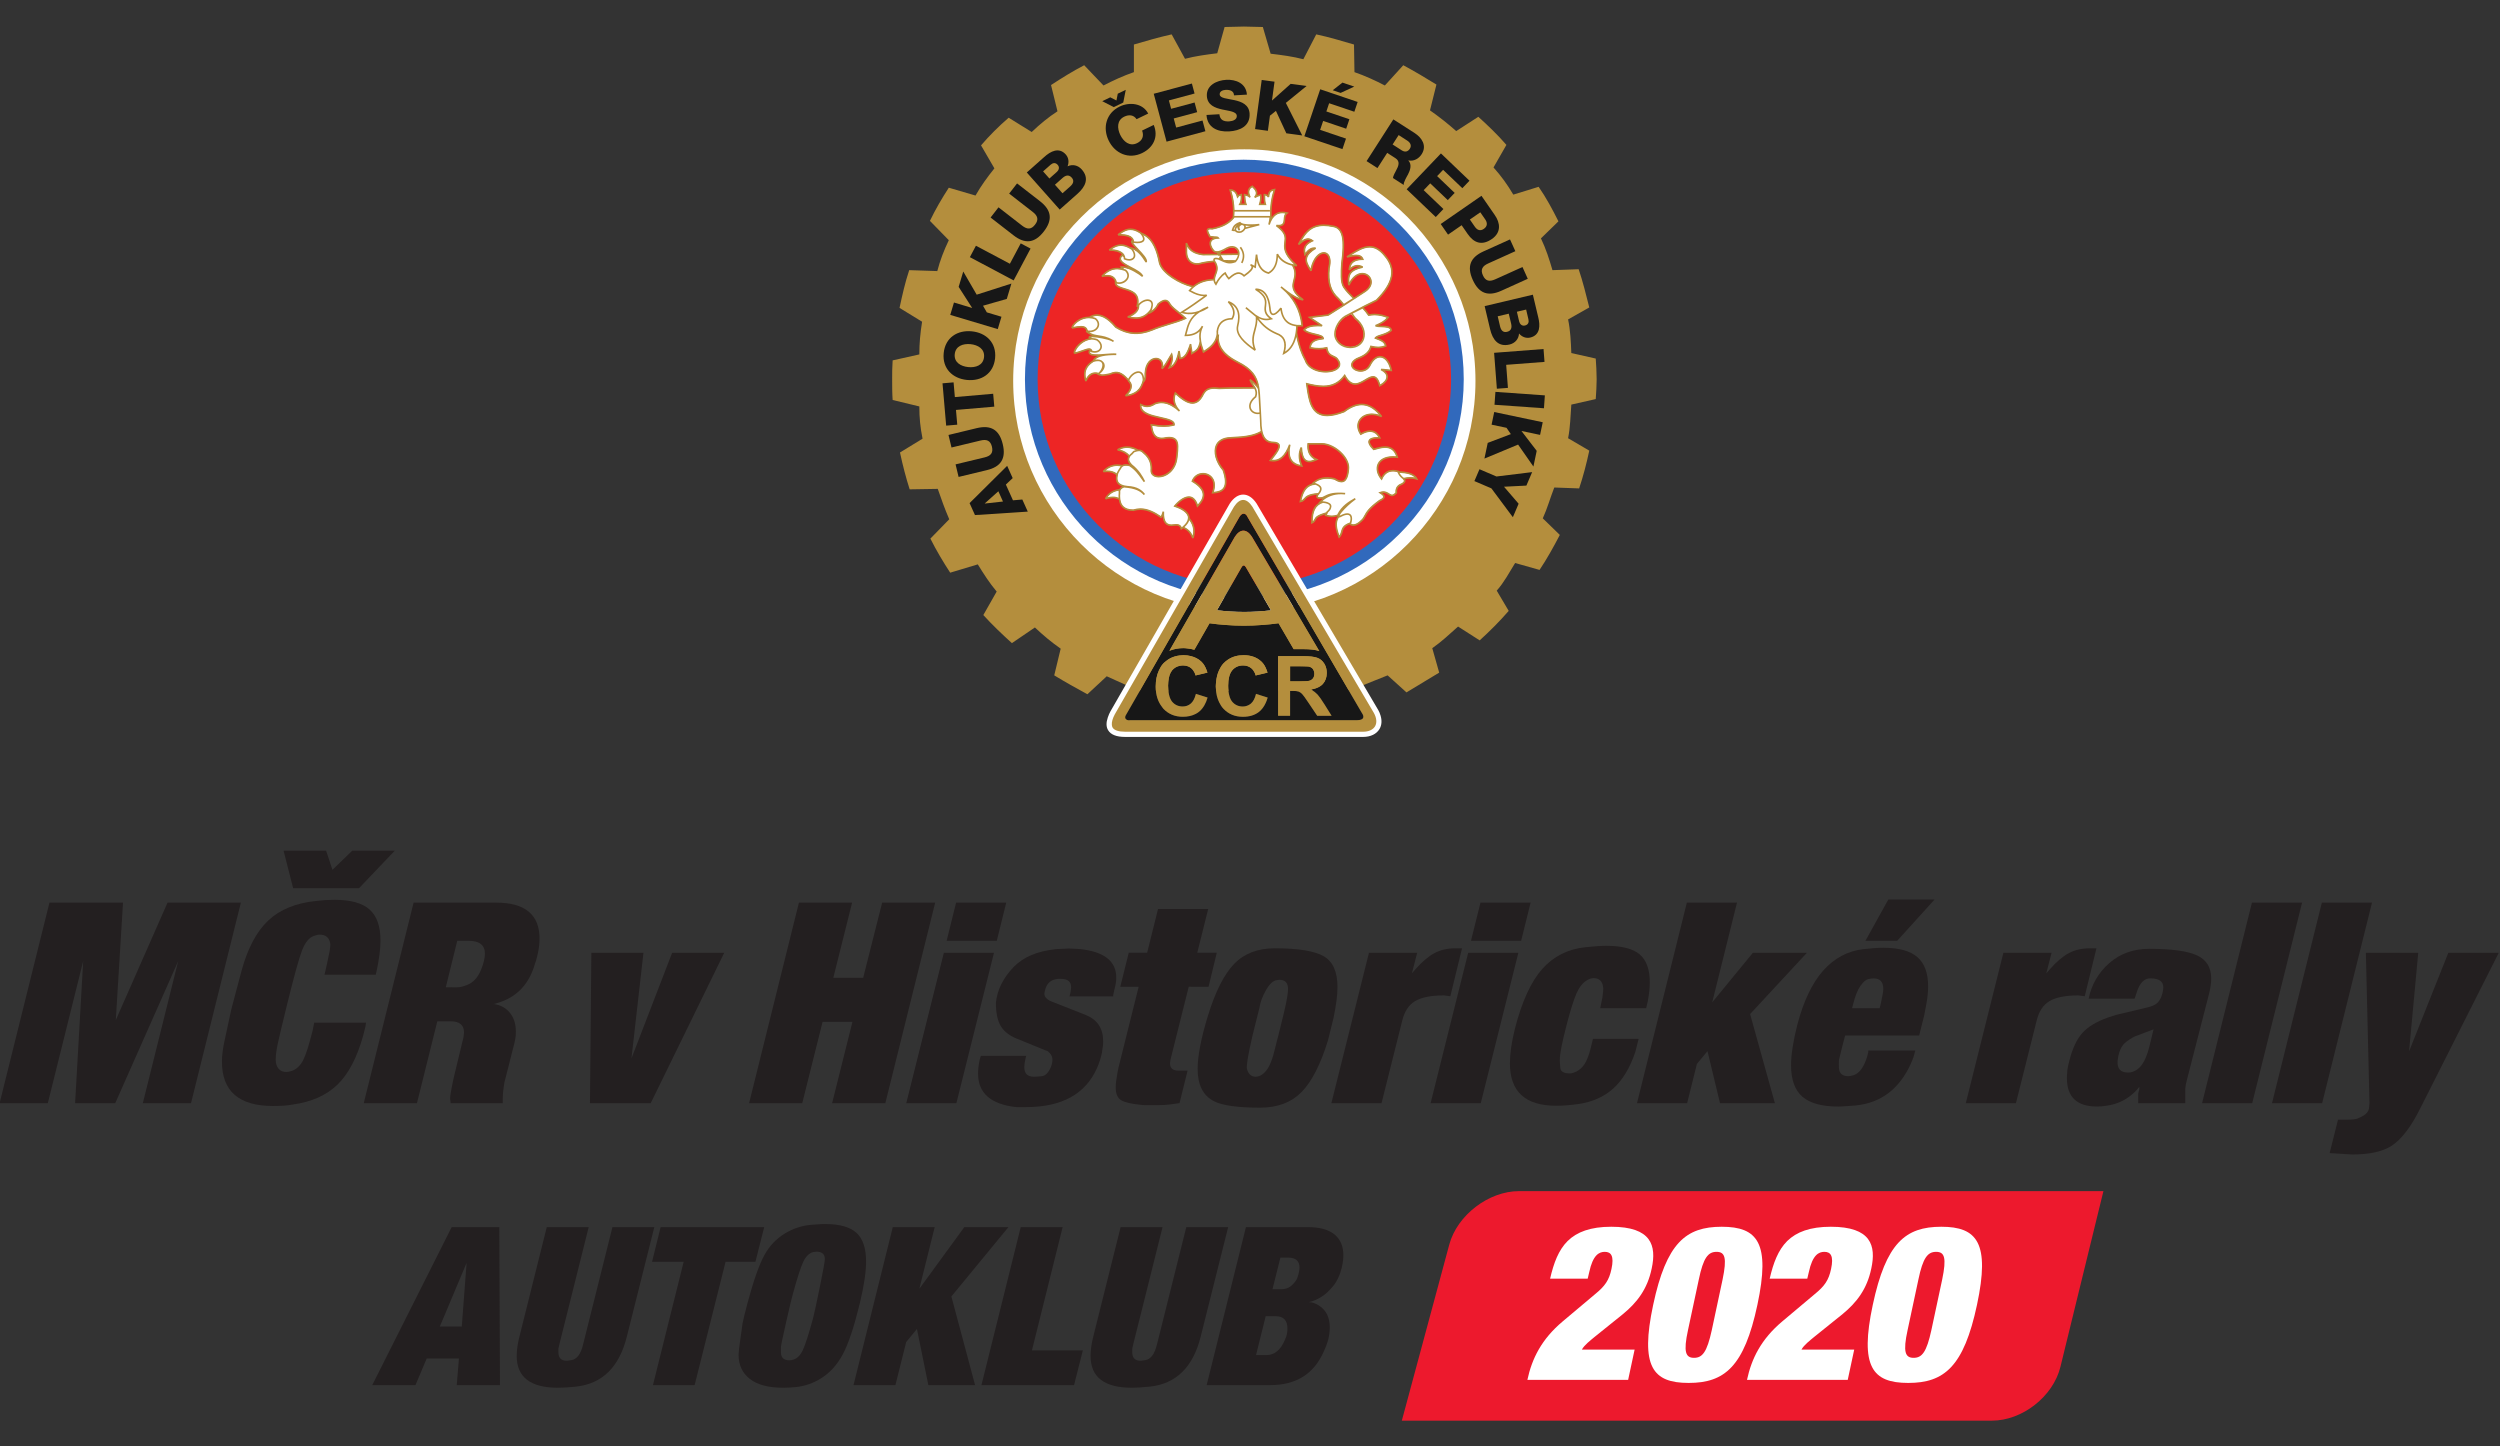 <?xml version="1.0" encoding="UTF-8" standalone="no"?>
<svg
   xmlns:dc="http://purl.org/dc/elements/1.1/"
   xmlns:cc="http://creativecommons.org/ns#"
   xmlns:rdf="http://www.w3.org/1999/02/22-rdf-syntax-ns#"
   xmlns:svg="http://www.w3.org/2000/svg"
   xmlns="http://www.w3.org/2000/svg"
   height="81"
   width="140"
   id="svg158"
   xml:space="preserve"
   viewBox="0 0 140 81"
   version="1.1"><rect x="0" y="0" width="140" height="81" fill="#333333" stroke="none"/><defs
     id="defs162" /><g
     id="g156"
     transform="matrix(0.477,0,0,-0.477,-68.439,106.899)"><g
       id="g154"
       transform="scale(0.1)"><path
         style="fill:#b48e3d;fill-rule:evenodd"
         id="path4"
         d="m 2602.2,2043.4 c -8.64,-10.83 -15.69,-20.54 -22.17,-31.9 l -31.35,9.19 c -8.11,-12.45 -15.68,-25.41 -22.16,-38.93 l 22.16,-22.7 c -5.95,-12.44 -10.27,-23.78 -13.51,-36.24 l -32.97,1.09 c -4.87,-14.59 -8.13,-29.2 -11.36,-44.33 l 26.49,-16.22 c -2.16,-13.52 -3.25,-25.41 -3.25,-38.39 l -31.33,-7 c -0.57,-7.59 -0.57,-15.15 -0.57,-22.16 0,-8.12 0,-16.24 0.57,-24.34 l 31.33,-7.56 c 0,-13.52 1.09,-24.33 3.78,-37.86 l -26.49,-16.21 c 3.24,-15.14 7.02,-29.76 11.36,-43.26 l 32.98,0.55 c 4.32,-12.42 8.11,-23.25 13.49,-35.69 l -22.15,-22.69 c 7.03,-14.07 15.14,-27.58 23.26,-40.01 l 32.41,9.75 c 7.03,-11.37 13.54,-21.64 22.16,-31.92 l -15.66,-27.56 c 10.26,-11.35 21.62,-22.16 33.54,-32.98 l 26.99,18.39 c 9.71,-9.2 19.48,-17.33 30.27,-24.89 l -7.56,-31.33 c 12.43,-7.6 25.95,-15.17 38.94,-22.19 l 22.69,21.11 39.46,-17.86 247.05,1.63 43.24,17.31 22.14,-20.01 38.41,23.23 -8.12,28.68 c 10.81,7.54 20.01,16.21 30.28,25.39 l 25.39,-16.22 c 12.43,11.37 23.25,22.16 34.06,34.62 l -14.05,23.77 c 8.64,9.71 14.58,21.08 21.6,32.44 l 28.66,-8.11 c 8.67,12.97 16.22,26.49 23.8,41.08 l -20,19.46 c 5.41,11.89 8.65,23.79 13.49,36.21 l 29.2,-1.07 c 4.88,14.59 8.65,29.2 11.89,44.34 l -24.87,14.59 c 2.69,13.52 2.69,25.95 3.79,39.47 l 28.67,6.49 c 0.51,7.56 1.07,15.67 1.07,23.25 0,8.1 -0.56,16.75 -1.07,24.31 l -28.67,6.48 c -0.53,13.52 -1.1,26.49 -3.79,39.47 l 24.87,14.06 c -3.77,15.13 -7.56,30.28 -12.44,44.86 l -30.79,-1.08 c -3.79,12.98 -7.58,24.88 -13.52,37.31 l 20.54,20 c -7.02,14.06 -14.6,28.12 -23.25,40.54 l -29.73,-9.18 c -7.02,11.9 -14.03,21.63 -23.24,31.9 l 15.15,26.48 c -10.29,11.89 -21.63,22.71 -32.97,32.99 l -25.96,-16.77 c -9.76,8.66 -19.99,16.77 -30.8,24.33 l 7.56,30.28 c -12.97,8.1 -25.95,15.68 -38.91,22.71 l -21.63,-23.79 c -11.37,5.94 -23.24,11.35 -35.68,15.68 l -0.54,32.42 c -14.62,4.33 -29.18,8.66 -44.33,11.91 l -15.13,-29.19 c -12.41,3.23 -24.86,4.86 -38.41,6.49 l -9.15,31.35 c -7.59,0 -15.17,0.53 -22.2,0.53 -7.57,0 -15.15,-0.53 -22.7,-0.53 l -8.64,-30.82 c -12.99,-1.62 -25.41,-3.24 -37.84,-6.49 l -15.67,28.66 c -14.6,-3.25 -29.74,-7.58 -44.33,-11.91 v -32.42 c -12.44,-4.33 -24.33,-9.74 -35.68,-15.68 l -22.7,23.79 c -13.51,-7.03 -26.48,-15.15 -38.91,-23.26 l 7.56,-30.81 c -10.82,-7.02 -20.54,-15.15 -30.26,-24.33 l -27.05,16.76 c -11.9,-10.27 -22.68,-21.08 -32.43,-32.44 l 15.69,-27.02" /><path
         style="fill:#ffffff;fill-rule:evenodd"
         id="path6"
         d="m 2895.6,2065.8 c 149.77,0 271.39,-122.18 271.39,-271.91 0,-149.22 -121.62,-271.39 -271.39,-271.39 -149.16,0 -271.34,122.17 -271.34,271.39 0,149.73 122.18,271.91 271.34,271.91" /><path
         style="fill:#3169bc;fill-rule:evenodd"
         id="path8"
         d="m 2894.8,2053.6 c 142.75,0 258.42,-115.7 258.42,-257.85 0,-141.65 -115.67,-257.33 -258.42,-257.33 -140.53,0 -256.73,115.68 -256.73,257.33 0,142.15 116.2,257.85 256.73,257.85" /><path
         style="fill:#ed2525;fill-rule:evenodd"
         id="path10"
         d="m 2895.1,2039 c 134.08,0 243.27,-109.19 243.27,-243.26 0,-133.54 -109.19,-242.76 -243.27,-242.76 -132.97,0 -242.15,109.22 -242.15,242.76 0,134.07 109.18,243.26 242.15,243.26" /><path
         style="fill:#171717"
         id="path12"
         d="m 3184.2,1854.5 c 2.88,-12.13 9.36,-21.08 22.82,-17.9 6.43,1.53 10.79,6.5 11.09,12.95 3.29,-3.93 8.11,-5.96 13.2,-4.77 11.81,2.82 11.81,14.13 9.36,23.84 l -6.29,26.48 -56.62,-13.41 z m 42.27,23.15 2.68,-11.43 c 0.74,-3.08 0.09,-6.33 -4.05,-7.31 -4.03,-0.96 -6.18,2.21 -6.82,4.75 l -2.67,11.42 z m -20.4,-4.83 2.81,-11.82 c 1.03,-4.45 0.22,-8.32 -4.8,-9.5 -4.66,-1.12 -7.11,1.73 -8.22,6.43 l -2.78,11.82 12.99,3.07" /><path
         style="fill:#171717"
         id="path14"
         d="m 3185.9,1742.5 17.52,-3.68 5.12,-7.41 -27.16,-10.29 -3.87,-18.43 39.52,16.44 17.98,-25.79 3.87,18.42 -17.91,23.34 21.87,-4.6 3.11,14.86 -56.95,11.99 -3.1,-14.85" /><path
         style="fill:#171717"
         id="path16"
         d="m 3190.4,1781 -1.07,-15.13 58.06,-4.11 1.06,15.14 -58.05,4.1" /><path
         style="fill:#171717"
         id="path18"
         d="m 3171.7,1690.2 -5.98,-13.93 19.95,-8.53 25.22,-33.88 6.76,15.84 -17.17,19.96 26.28,1.32 6.76,15.83 -41.91,-5.14 -19.91,8.53" /><path
         style="fill:#171717"
         id="path20"
         d="m 3197.3,1899.7 31.1,14.07 -6.23,13.82 -31.93,-14.42 c -6.84,-3.1 -11.46,-2.16 -14.52,4.61 -3.06,6.77 -0.72,10.88 6.11,13.95 l 31.98,14.44 -6.27,13.82 -31.14,-14.07 c -15.35,-6.95 -19.84,-17.48 -12.57,-33.51 7.25,-16.04 18.1,-19.66 33.47,-12.71" /><path
         style="fill:#171717"
         id="path22"
         d="m 3192.1,1784.7 12.99,0.99 -2.05,27.07 45,3.45 -1.15,15.1 -58.03,-4.45 3.24,-42.16" /><path
         style="fill:#171717"
         id="path24"
         d="m 3088.2,2052.6 0.08,0.14 c 6.44,-1.31 12.18,2.07 15.58,7.35 6.32,9.88 0.33,19.24 -8.31,24.79 l -24.97,16.02 -31.42,-48.98 12.75,-8.18 11.45,17.84 9.67,-6.22 c 5.99,-3.83 3.53,-9.43 0.71,-14.58 -0.75,-1.47 -3.61,-6.4 -3.56,-8.76 l 12.59,-8.1 c -0.55,2.9 3.85,10.22 5.03,12.38 2.59,4.92 4.83,11.72 0.4,16.3 z m -7.8,11.98 -10.69,6.88 7.08,11.04 10.14,-6.53 c 3.56,-2.28 5.4,-5.77 3.06,-9.42 -2.37,-3.69 -5.75,-4.42 -9.59,-1.97" /><path
         style="fill:#171717"
         id="path26"
         d="m 3186.3,1960.5 c 11.33,7.84 9.62,19.07 3.46,27.97 l -15.73,22.73 -47.86,-33.12 8.62,-12.47 15.95,11.04 7.08,-10.25 c 7.3,-10.53 16.61,-14.11 28.48,-5.9 z m -13.64,31.32 5.79,-8.37 c 2.64,-3.83 2.84,-7.97 -1.65,-11.08 -4.36,-3.02 -7.93,-1.3 -10.59,2.57 l -5.81,8.39 12.26,8.49" /><path
         style="fill:#171717"
         id="path28"
         d="m 3106.2,2017.8 7.66,8.02 20.62,-19.69 8.1,8.48 -20.61,19.71 7.03,7.37 22.58,-21.55 8.39,8.77 -33.53,32.04 -40.22,-42.1 34.14,-32.6 9,9.43 -23.16,22.12" /><path
         style="fill:#171717"
         id="path30"
         d="m 2612,1719.7 c -4.11,17.11 -14.09,22.66 -30.49,18.74 l -33.2,-8.02 3.54,-14.72 34.06,8.19 c 7.31,1.76 11.66,-0.04 13.42,-7.24 1.72,-7.22 -1.34,-10.81 -8.64,-12.57 l -34.07,-8.19 3.56,-14.74 33.17,7.99 c 16.4,3.93 22.8,13.45 18.65,30.56" /><path
         style="fill:#171717"
         id="path32"
         d="m 2610.5,1869.2 -17.2,5.15 -4.45,7.81 27.91,7.98 5.41,18.02 -40.76,-13.04 -15.76,27.19 -5.4,-18.04 15.89,-24.77 -21.39,6.41 -4.36,-14.53 55.76,-16.69 4.35,14.51" /><path
         style="fill:#171717"
         id="path34"
         d="m 2570,1795 c 16.79,-1.68 31.22,7.3 33.03,25.53 1.8,18.26 -10.56,29.9 -27.35,31.56 -16.79,1.68 -31.2,-7.3 -33,-25.55 -1.82,-18.23 10.53,-29.87 27.32,-31.54 z m 4.18,42.02 c 8.59,-0.87 16.82,-5.45 15.87,-15.17 -0.98,-9.74 -9.96,-12.63 -18.55,-11.74 -8.6,0.84 -16.82,5.42 -15.86,15.14 0.98,9.75 9.94,12.61 18.54,11.77" /><path
         style="fill:#171717"
         id="path36"
         d="m 2557.1,1759.8 44.99,3.87 -1.32,15.13 -44.98,-3.91 -1.5,17.29 -12.99,-1.13 4.29,-49.67 13.02,1.11 -1.51,17.31" /><path
         style="fill:#171717"
         id="path38"
         d="m 2655.8,2004.8 -26.98,20.94 -9.29,-11.97 27.69,-21.5 c 5.93,-4.59 7.25,-9.14 2.68,-14.99 -4.54,-5.86 -9.25,-5.72 -15.18,-1.1 l -27.68,21.49 -9.29,-11.98 26.96,-20.93 c 13.33,-10.36 24.72,-9.4 35.51,4.52 10.79,13.89 8.89,25.17 -4.42,35.52" /><path
         style="fill:#171717"
         id="path40"
         d="m 2688.1,2045.8 c 1.89,4.75 1.37,9.98 -2.07,13.88 -8.06,9.08 -18.02,3.73 -25.42,-3.03 l -20.36,-18.08 38.62,-43.54 20.91,18.55 c 9.32,8.28 14.14,18.21 4.96,28.57 -4.39,4.95 -10.83,6.42 -16.64,3.65 z m -28.73,-5.94 8.79,7.77 c 2.38,2.11 5.55,3.08 8.36,-0.1 2.77,-3.1 1,-6.53 -0.96,-8.25 l -8.77,-7.78 z m 31.88,-17.63 -9.1,-8.05 -8.88,10 9.08,8.06 c 3.42,3.03 7.25,4.12 10.65,0.27 3.18,-3.59 1.83,-7.08 -1.75,-10.28" /><path
         style="fill:#171717"
         id="path42"
         d="m 2620.4,1931.4 -39.87,21.18 -7.12,-13.41 51.4,-27.3 19.84,37.37 -11.52,6.11 -12.73,-23.95" /><path
         style="fill:#171717"
         id="path44"
         d="m 2624,1653.7 -8.34,18.5 8.02,7.56 -6.49,14.41 -44.12,-43.76 6.34,-14.03 61.99,4.04 -6.4,14.22 z m -33,-3.79 -0.05,0.17 15.91,14.23 5.41,-12.04 -21.27,-2.36" /><path
         style="fill:#171717"
         id="path46"
         d="m 3024.7,2139.4 -13.89,4.69 -11.38,-8.96 9.25,-3.13 16.02,7.4" /><path
         style="fill:#171717"
         id="path48"
         d="m 2968.7,2140.1 -18.67,2.52 -21.93,-19.58 2.98,22.13 -15.05,2.02 -7.78,-57.67 15.03,-2.02 2.41,17.76 7.02,5.65 12.22,-26.34 18.66,-2.52 -19.24,38.22 24.35,19.83" /><path
         style="fill:#171717"
         id="path50"
         d="m 2884,2123.5 c -8.62,1.88 -17.03,2.2 -17.3,6.67 -0.23,3.83 3.78,5.21 7.04,5.39 4.64,0.28 9.7,-1.15 9.76,-6.45 l 15.15,0.87 c -0.85,13.1 -12.81,18.05 -24.37,17.38 -10.89,-0.63 -23.38,-6.35 -22.65,-19.03 0.62,-10.67 9.54,-13.9 17.97,-15.78 8.52,-1.88 16.88,-2.37 17.18,-7.5 0.24,-4.3 -4.37,-6.21 -8.94,-6.47 -6.42,-0.37 -10.78,1.57 -11.51,8.4 l -15.12,-0.88 c 0.94,-14.89 13.07,-20.09 26.44,-19.32 12.76,0.75 25,6.2 24.16,20.94 -0.62,10.49 -9.3,13.92 -17.81,15.78" /><path
         style="fill:#171717"
         id="path52"
         d="m 2966.1,2081.1 44.7,-15.12 4.19,12.36 -30.37,10.26 3.54,10.49 27.05,-9.13 3.75,11.12 -27.02,9.14 3.25,9.65 29.59,-10 3.89,11.5 -43.95,14.87 -18.62,-55.14" /><path
         style="fill:#171717"
         id="path54"
         d="m 2815.6,2091.3 -2.87,10.7 27.54,7.39 -3.03,11.34 -27.54,-7.39 -2.65,9.83 30.15,8.1 -3.13,11.73 -44.79,-12.01 15.05,-56.23 45.59,12.24 -3.38,12.59 -30.94,-8.29" /><path
         style="fill:#171717"
         id="path56"
         d="m 2753.5,2120.7 2.94,14.91 -9.39,-4.54 -1.57,-8 -7.24,3.74 -9.39,-4.54 13.5,-6.97 11.15,5.4" /><path
         style="fill:#171717"
         id="path58"
         d="m 2775.6,2087.8 c 2.38,-6.25 0.5,-11.71 -5.89,-14.79 -8.8,-4.27 -15.95,1.88 -19.73,9.66 -3.73,7.77 -4.13,17.19 4.68,21.45 5.71,2.76 11.18,1.96 14.46,-2.97 l 13.65,6.6 c -6.46,12.45 -22.2,13.72 -33.49,8.24 -15.85,-7.66 -20.27,-24.73 -12.93,-39.92 7.36,-15.2 23.49,-22.34 39.34,-14.67 13.27,6.42 19.36,19.15 13.56,33 l -13.65,-6.6" /><path
         style="fill:#ffffff"
         id="path60"
         d="m 3077.2,1686.4 -1.42,0.06 v 0.69 c -1.92,0.52 -3.76,0.79 -5.5,0.79 -5.51,0 -9.77,-2.72 -12.42,-7.93 l -1.06,-2.11 -1.42,1.92 c -4.09,5.62 -5.09,11.69 -2.75,16.66 2.57,5.48 9.02,8.61 17.69,8.61 1.35,0 2.75,-0.08 4.17,-0.24 -2.35,7.34 -6.66,10.79 -13.46,10.79 -4.18,0 -9.02,-1.31 -12.78,-2.43 l -0.84,-0.26 -0.63,0.62 c -4.24,4.35 -5.83,7.82 -4.83,10.28 1.04,2.48 4.61,3.73 10.68,3.73 0.38,0 0.78,0 1.15,-0.01 -2.51,4.55 -5.99,6.86 -10.39,6.86 -2.94,0 -6.32,-1.04 -9.97,-3.04 l -1.22,-0.68 -0.72,1.22 c -3.22,5.36 -3.66,10.81 -1.22,15.32 2.67,4.96 8.32,7.93 15.13,7.93 3.21,0 6.5,-0.68 9.81,-1.97 -6.83,8.4 -13.95,12.5 -21.78,12.5 -6.22,0 -12.96,-2.72 -20.12,-8.1 l -0.14,-0.11 -0.19,-0.09 c -7.88,-3.02 -14.61,-4.57 -20.09,-4.57 -18.99,0 -21.61,18.3 -23.9,34.44 l -0.25,1.66 -0.29,2.13 2.09,-0.5 c 4.98,-1.2 11.52,-2.62 17.86,-2.62 10.18,0 17.72,3.61 23.77,11.37 l 1.33,1.7 1.1,-1.88 c 3.34,-5.7 7.04,-8.48 11.25,-8.48 3.97,0 8.01,2.4 11.61,4.56 3.35,2 6.46,3.87 9.3,3.87 3.74,0 6.33,-3.21 8.18,-10.1 4.9,2.57 7.9,6.28 7.9,9.71 0,2.25 -1.23,4.31 -3.65,6.15 l 1.06,2.63 c 0.82,-0.11 1.62,-0.22 2.42,-0.35 1.71,-0.22 3.31,-0.44 4.88,-0.5 -2.08,9.37 -6.83,15.12 -12.52,15.12 -4.27,0 -8.39,-3.41 -11.36,-9.36 -2.16,-4.64 -6.33,-7.32 -11.5,-7.32 -5.07,0 -9.63,2.66 -10.57,6.19 -0.5,1.79 -0.41,5.31 5.55,8.77 7.72,3.1 14.11,6.19 16.43,13.56 l 0.42,1.26 1.32,-0.29 c 2.76,-0.63 5.21,-0.94 7.48,-0.94 2.88,0 5.59,0.5 8.29,1.52 -1.05,4.33 -4.78,5.98 -10.26,8 l -2.67,0.98 2.37,1.61 c 1.17,0.8 3.23,1.44 5.41,2.12 3.7,1.16 8.29,2.59 11.68,5.59 -0.73,3.27 -4.89,3.64 -10.57,3.81 -1.66,0.05 -3.08,0.09 -4.33,0.22 l -0.42,2.8 c 5.18,2.3 8.97,4.97 11.3,7.94 -4.35,1.63 -9.14,3.1 -14.92,3.1 -2.06,0 -4.14,-0.19 -6.37,-0.54 l -0.91,-0.17 -0.52,0.77 c -1.94,2.85 -3.88,5.25 -6.08,7.52 l -1.37,1.39 1.74,0.91 c 5.61,2.92 10.34,5.29 15.45,7.73 l 0.06,0.08 c 19.81,19.85 22.92,36.31 9.56,51.67 -5.48,6.84 -11.18,10.14 -17.51,10.14 -7.83,0 -15.75,-5.08 -23.43,-9.98 l -0.5,-0.33 c 3.49,0.72 6.06,1.06 8.15,1.06 3.56,0 5.96,-1.03 7.35,-3.14 l 1.37,-2.13 -2.54,-0.11 c -10.42,-0.43 -12.93,-5.45 -13.62,-10.66 3.03,2.75 5.92,4.04 9.04,4.04 1,0 2.07,-0.14 3.12,-0.41 v -2.85 c -14.09,-3.71 -13.57,-10.71 -12.99,-18.13 4.04,7.68 9.62,12.06 15.5,12.06 4.73,0 8.84,-2.95 10.22,-7.29 1.57,-4.91 -0.8,-10.15 -6.28,-14 -3.39,-2.3 -6.78,-4.48 -10.17,-6.66 l -2.66,-1.71 -0.98,-0.65 -0.82,0.83 c -3.87,3.89 -8.27,8.27 -11.51,13.14 -3.71,5.8 -2.94,17.77 -2.37,26.52 l 0.08,1.37 c 2.82,20.66 3.68,40.06 -8.8,42.9 -4.36,0.95 -8.34,1.44 -11.86,1.44 -15.93,0 -22.05,-9.41 -27.93,-19.83 3.34,2.78 6.32,4.55 9.37,4.55 1.32,0 2.61,-0.35 3.84,-1.05 l 2.36,-1.35 -2.41,-1.21 c -7.41,-3.79 -8.35,-8.36 -7.16,-13.99 2.23,2.91 4.59,5.52 7.9,6.54 l 1.27,-2.59 c -4.11,-2.91 -6.48,-5.78 -7.22,-8.81 -1.15,-4.66 1.72,-9.35 4.6,-13.86 2.45,13.18 9.45,20.08 15.28,20.08 2.09,0 3.96,-0.93 5.29,-2.62 2.53,-3.19 2.96,-8.82 1.29,-15.84 -1.59,-16.29 1.67,-27.19 10.63,-35.08 2.4,-2.42 3.95,-4.35 5.73,-6.57 l 0.34,-0.45 1.02,-1.28 -1.38,-0.87 c -5.58,-3.55 -11.16,-7.07 -16.64,-10.53 l -0.82,-0.52 -0.28,-0.17 -0.29,-0.05 c -3.35,-0.46 -6.69,-0.85 -9.95,-1.2 -3.66,-0.4 -7.08,-0.79 -10.34,-1.29 2.11,-1.52 4.41,-2.97 6.61,-4.4 1.36,-0.85 2.76,-1.77 4.18,-2.72 l -0.82,-2.68 c -0.52,0.02 -1.04,0.02 -1.57,0.02 -7.53,0 -12.49,-1.43 -15.48,-4.54 2.62,-2.51 7.68,-3.69 12.17,-4.74 5.2,-1.2 8.44,-2.07 9.51,-4.01 l 1.05,-1.89 -2.12,-0.26 c -9.47,-1.26 -13.11,-3.84 -13.71,-9.83 3.64,-0.63 6.84,-0.94 9.8,-0.94 2.75,0 5.4,0.26 8.12,0.8 l 1.44,0.3 0.3,-1.46 c 1.1,-5.91 4.34,-7.4 7.48,-8.82 2.06,-0.93 4.14,-1.91 5.38,-4.28 2.65,-3.49 2.22,-6.32 1.38,-8.01 -1.97,-3.96 -8.33,-6.53 -16.27,-6.53 -8.92,0 -20.59,3.65 -24.11,13.91 -4.73,8.6 -8.44,19.78 -10.59,32.11 l -0.06,0.22 0.06,0.23 c 0.33,2.14 0.55,4.45 0.69,7.12 l 0.11,1.47 1.43,-0.08 c 0.67,-0.03 1.32,-0.07 2.02,-0.07 0.8,0 1.66,0.04 2.54,0.08 -1.49,13.42 -6.08,24.61 -14.01,34.22 l 1.93,2.16 c 4.41,-2.88 8.29,-4.72 11.7,-5.59 -12.33,9.62 -10.76,15.79 -9.09,22.27 1.17,4.57 2.36,9.3 -0.87,15.86 l -1.25,2.55 2.79,-0.48 c 0.42,-0.06 0.78,-0.14 1.17,-0.23 0.07,0 0.1,-0.01 0.13,-0.01 -14.29,13.39 -13.39,20.64 -12.58,27.04 0.67,5.29 1.22,9.84 -7.59,17.09 l 0.86,2.58 c 5.53,0.17 5.75,3.33 6.02,6.97 0.18,2.45 0.36,5.2 2.35,7.08 -1.52,0.34 -2.97,0.5 -4.34,0.5 -4.71,0 -8.42,-1.95 -11.33,-5.96 l -2.65,0.79 -0.02,0.54 c -0.52,10.23 0.87,20.78 4.11,31.38 -2.67,-0.5 -5.11,-1.73 -5.71,-5.95 l -0.36,-2.48 -1.98,1.53 c -0.79,0.61 -1.66,0.95 -2.66,1.04 0,-3.62 0.02,-7.03 0.67,-9.52 l 0.47,-1.84 h -7.69 l 0.54,1.86 c 0.58,2.11 1.17,5.36 0.75,8.96 -0.85,-0.11 -2.03,-0.46 -3.28,-1.01 l -1.96,1.86 c 1.12,2.86 -0.14,5.67 -4.19,9.35 -1.82,-0.86 -3.06,-2.19 -3.63,-3.84 -0.5,-1.48 -0.48,-3.19 0.08,-5.12 l 0.86,-2.9 -2.8,1.13 c -0.8,0.31 -1.83,0.63 -3.13,0.95 0.06,-3.63 0.45,-6.94 1.17,-9.35 l 0.56,-1.89 h -8.29 l 0.87,2.04 c 1,2.37 1.34,5.46 0.96,9.2 -1.2,-0.32 -2.09,-0.71 -2.6,-1.1 l -1.59,-1.29 -0.69,1.94 c -1.35,3.92 -3.55,5.78 -6.99,5.99 3.38,-11.01 4.61,-21.41 3.59,-30.95 l -0.09,-0.87 -0.06,-0.44 -0.28,-0.34 c -5.59,-6.57 -13.45,-10.66 -24.71,-12.83 l -0.25,-0.06 -0.22,0.02 c -0.77,0.1 -1.43,0.14 -2.03,0.14 -2.16,0 -2.55,-0.65 -2.69,-0.89 -0.74,-1.26 0.7,-4.16 2.54,-7.56 1.63,-0.3 2.98,-0.4 4,-0.46 l 0.4,-2.83 c -1.64,-0.61 -2.77,-1.56 -3.37,-2.86 -1.27,-2.74 0.03,-6.81 3.47,-10.85 0.78,-0.64 1.82,-1.03 3.16,-1.07 l 0.22,0.01 h 0.9 l 0.39,-0.81 0.48,-0.92 1.02,-2.09 -2.33,-0.02 c -5.36,-0.09 -10.84,-0.15 -16.68,-0.15 -12.29,1.51 -16.55,6.43 -19.12,11.72 v -9.11 c 0.48,-7.88 4.95,-12.63 11.95,-12.63 0.69,0 1.4,0.06 2.22,0.18 5.13,1.38 10.95,2.32 17.63,2.88 l 0.89,0.09 0.48,-0.78 c 0.22,-0.4 0.47,-0.77 0.76,-1.2 3.25,-5.81 1.63,-10.13 0.21,-13.92 -0.61,-1.62 -1.29,-3.43 -1.43,-5.25 l -0.11,-1.3 -1.3,-0.04 c -9.57,-0.42 -17.08,-3.03 -22.92,-7.97 l -0.66,-0.54 -0.81,0.3 -0.66,0.26 c -15.16,3.35 -35.48,16.29 -38.62,27.86 -2.76,14.28 -7.45,29.47 -21.35,34.46 l -0.33,0.13 -0.33,0.33 -0.13,0.19 c -4.05,2.75 -7.88,4.12 -11.59,4.12 -5.02,0 -9.24,-2.62 -13.12,-5.52 9.41,-0.17 14.61,-2.1 16.33,-6.06 l 0.63,-1.44 -1.49,-0.53 c -0.35,-0.12 -0.41,-0.28 -0.43,-0.31 -0.35,-1.31 3.46,-5.35 6.53,-8.58 l -1.9,-2.21 c -2.39,1.69 -4.87,2.69 -7.37,2.93 l -0.28,0.04 -0.26,0.13 c -3.57,1.96 -6.78,2.9 -9.88,2.9 -3.93,0 -7.72,-1.47 -12.17,-4.75 6.56,-0.19 11.48,-1.74 14.28,-4.52 l 1.08,-1.06 -1.12,-1.03 c -1.79,-1.72 -2.5,-3.18 -2.32,-4.59 0.46,-3.08 5.32,-5.91 9.86,-8.31 l -1.16,-2.69 c -2.46,0.87 -4.66,1.29 -6.54,1.29 -0.29,0 -0.59,-0.03 -0.87,-0.06 l -1.01,-2.25 c -1.52,0.31 -3.01,0.47 -4.44,0.47 -5.88,0 -11.27,-2.57 -16.47,-7.84 1.76,0.3 3.3,0.41 4.71,0.41 5.19,0 8.55,-2 10.34,-6.16 l 0.17,-0.38 -0.06,-0.43 c -0.26,-1.49 -0.17,-2.61 0.29,-3.45 1.38,-2.6 5.43,-3.82 9.75,-5.12 8.33,-2.48 18.64,-5.55 15.34,-20.34 l 0.5,-0.24 0.96,-0.48 -0.16,-1.06 c -0.66,-4.42 -4.64,-8.31 -11.26,-11.07 2.31,-0.52 5.09,-1.02 7.95,-1.02 5.6,0 10.26,1.96 14.24,6 l 1.16,1.16 0.74,-0.93 c 6.28,3.46 8.4,7.69 9.44,9.77 l 0.13,0.31 0.33,0.29 c 2.68,2.09 5.53,4.12 8.26,4.12 2.29,0 4.27,-1.49 5.85,-4.41 1.63,-2.96 6.4,-6.77 11.02,-10.47 2.2,-1.77 4.49,-3.58 6.23,-5.21 l 1.64,-1.52 -2.04,-0.89 c -5.24,-2.28 -12.02,-4.35 -18.59,-6.34 -6.85,-2.09 -13.85,-4.24 -19.06,-6.56 -6.93,-2.79 -13.24,-4.14 -19.35,-4.14 -8.13,0 -15.9,2.39 -23.8,7.32 l -0.19,0.12 -0.16,0.18 c -7.7,9.13 -15,13.75 -21.73,13.75 -2.84,0 -5.63,-0.85 -8.29,-2.55 l -0.36,-0.23 h -0.53 l -0.31,0.06 h -0.01 c -8.87,0 -16.53,-5.98 -18.77,-10.67 l 0.28,-0.06 0.08,-0.43 c 3.78,0.73 6.86,1.2 9.31,1.2 2.63,0 6.25,-0.5 7.43,-4.73 l 0.13,-0.45 -0.15,-0.44 -0.17,-0.4 c 2.04,-1.61 4.11,-2.72 6.43,-3.5 l -0.47,-2.86 c -2.69,0 -2.97,-0.47 -2.97,-0.47 l -0.52,-0.53 c 0.03,-0.05 0.06,-0.12 0.1,-0.2 l 0.64,0.31 1.33,-1.83 -2.22,-0.45 c -8.54,-1.72 -15.63,-9.56 -16.84,-14.74 h 0.54 l 0.12,-0.67 c 3.04,0.73 5.83,1.72 8.36,2.61 3.15,1.12 5.8,2.05 7.75,2.05 0.74,0 1.37,-0.13 1.92,-0.47 l -0.64,-2.71 c -0.2,-0.02 -0.35,-0.04 -0.46,-0.04 -0.3,-1.24 0.13,-1.82 0.27,-2.01 0.92,-1.24 3.44,-1.82 7.74,-1.82 0.41,0 0.87,0 1.33,0.02 l 0.61,-2.81 c -2.71,-1.17 -4.49,-2.72 -5.41,-4.76 l -0.17,-0.4 -0.37,-0.23 c -6.39,-4.02 -9.46,-8.93 -9.46,-15.02 0,-1.89 0.25,-3.89 0.85,-6.23 2.61,5.48 6.33,8.26 11.11,8.26 0.67,0 1.37,-0.04 2.06,-0.15 l 3.39,-0.58 -1.09,-0.8 c 1.26,-0.55 2.62,-0.84 4.18,-0.84 1.3,0 2.76,0.19 4.62,0.59 1.25,0.27 2.45,0.52 3.73,0.66 l 0.06,0.04 c 2.78,1.24 5.23,1.85 7.53,1.85 5.34,0 9.35,-3.27 14.9,-9.35 l 0.87,-0.98 -0.28,-0.28 c 1.65,-1.8 2.46,-3.8 2.46,-5.96 0,-3.23 -1.9,-6.79 -5.64,-10.56 6.74,1.04 15.28,4.04 18.51,15.31 l 0.72,0.04 -0.41,0.3 1.04,1.29 c 1.71,2.12 1.63,4.97 1.55,7.5 -0.02,0.5 -0.04,0.96 -0.04,1.34 0.59,12.19 7.19,17.71 13.07,17.71 2.54,0 4.82,-1.12 6.27,-3 1.54,-1.99 2.04,-4.77 1.48,-7.9 2.25,2.19 4.5,6.1 6.87,10.19 l 0.47,0.8 c 0.52,0.89 1.02,1.81 1.56,2.66 l 2.7,-0.57 c 0.44,-3.72 -0.53,-8.07 -2.71,-12.44 3.87,1.69 6.97,6.47 8.8,13.62 l 2.88,-0.19 c 0.11,-1.06 0.19,-2.09 0.23,-3.01 4.01,0.32 7.38,4.44 10.25,12.58 l 2.81,-0.28 0.11,-0.61 0.1,-0.76 0.08,-0.57 c 0.21,-1.38 0.4,-2.76 0.6,-4.02 0.46,0.32 0.95,0.6 1.52,0.93 2.23,1.28 5.04,2.86 6.66,8.26 l 2.82,-0.03 c 0.59,-2.29 1.36,-4.68 2.43,-7.67 5.63,3.49 12.19,8.33 14.59,15.31 l 2.86,-0.43 c 0.51,-15.23 15.69,-23.39 22.18,-26.85 l 0.46,-0.26 c 14.64,-7.31 21.45,-14.94 24.2,-27.22 l -2.56,-1.21 c -2,2.47 -4.23,4.44 -6.2,6 0.77,-1.73 1.83,-3.26 2.85,-4.76 0.4,-0.6 0.8,-1.17 1.14,-1.74 l 1.44,-2.2 -2.65,-0.06 c -4.47,-0.05 -8.94,-0.05 -13.32,-0.05 -8.78,0 -17.88,0 -26.6,-0.57 -2.35,0.31 -4.23,0.45 -5.89,0.45 -7.84,0 -10.5,-3.23 -12.38,-6.26 -3.54,-7.51 -7.9,-11.22 -13.31,-11.22 -6.45,0 -13.67,5.62 -19.91,11.28 -1.86,-4.93 -1.59,-9.54 0.82,-14.12 l -2.15,-1.88 c -5.09,3.56 -10.16,5.36 -15.03,5.36 -2.57,0 -5.07,-0.52 -7.66,-1.53 -3.15,-2.05 -6.27,-3.14 -9.31,-3.14 -2.69,0 -4.98,0.87 -7.05,1.85 -0.51,-8.35 9.13,-11.14 22.72,-14.15 8.57,-1.89 15.98,-3.55 16.37,-8.02 l 0.1,-1.27 -1.23,-0.27 c -3.68,-0.86 -7.44,-1.28 -11.53,-1.28 -4.16,0 -8.57,0.42 -13.84,1.32 0.85,-7.78 2.94,-14.84 11.61,-14.84 1.64,0 3.52,0.23 5.45,0.72 1.33,0.16 2.37,0.22 3.33,0.22 3.67,0 6.29,-0.89 7.95,-2.76 3.3,-3.66 2.53,-10.72 1.55,-19.64 l -0.18,-1.63 c -1.8,-16.54 -14.27,-22.72 -21.71,-22.72 -3.14,0 -5.73,0.96 -7.33,2.71 -1.34,1.44 -1.9,3.28 -1.72,5.47 0.43,5.65 -0.78,13.69 -8.89,20.03 l -0.12,0.09 -0.1,0.13 c -1.38,1.66 -2.88,2.41 -4.86,2.41 -0.31,-0.05 -0.48,-0.07 -0.61,-0.07 l -0.45,-0.05 -0.4,0.23 c -4.16,2.44 -8.38,3.68 -12.57,3.68 -3.45,0 -6.87,-0.85 -9.76,-2.44 5.67,-1.42 9.67,-3.67 12.44,-6.99 l 0.66,-0.76 -0.51,-0.9 c -1.44,-2.59 -0.84,-5.18 1.93,-8.23 l -1.82,-2.25 c -1.65,0.47 -3.09,0.7 -4.3,0.7 -1.41,0 -2.56,-0.28 -3.54,-0.83 l -0.49,-0.28 -0.54,0.13 c -2.13,0.43 -3.95,0.68 -5.61,0.68 -7.04,0 -11.97,-3.24 -15.05,-6.31 0.94,0.07 1.84,0.13 2.7,0.13 5.08,0 9.05,-1.31 12.1,-3.94 l 0.64,-0.56 -0.18,-0.83 c -0.73,-3.46 -0.46,-6.08 0.83,-8.04 1.04,-1.65 2.74,-2.81 5.19,-3.65 l 0.13,-2.72 c -1.24,-0.56 -2.17,-1.33 -2.71,-2.29 l -0.37,-0.64 -0.75,-0.1 c -7.58,-0.75 -12.65,-5.02 -15.11,-9.11 2.74,0.84 5.2,1.24 7.44,1.24 2.69,0 5.12,-0.64 7.64,-1.99 l 0.64,-0.34 0.12,-0.71 c 0.5,-3.27 1.56,-5.84 3.16,-7.64 2.66,-2.96 6.85,-4.43 12.48,-4.43 l 0.06,0.03 c 2.57,0.82 5.45,1.28 8.27,1.28 9.09,0 17.24,-4.64 24.05,-9.27 0.25,0.35 0.47,0.69 0.65,1.05 l 2.73,-0.56 c 0.34,-3.62 1.27,-6.2 2.85,-7.88 1.47,-1.53 3.47,-2.27 6.1,-2.27 0.89,0 1.86,0.1 2.87,0.26 1,0.17 1.91,0.25 2.78,0.25 4.57,0 5.84,-2.63 6.28,-4.21 0.28,0.22 0.55,0.43 0.81,0.66 l 0.75,0.62 0.95,-0.36 c 4.26,-2.19 7.75,-4.41 10.68,-11.23 1.18,3.81 2.55,12.53 -4.86,21.17 l -0.35,0.42 -0.02,0.54 c 0,0.37 0,0.76 -0.06,1.16 -1.05,6.21 -9.61,10.05 -14.61,11.78 l -2.04,0.72 1.41,1.62 c 4.03,4.64 10.31,9.62 15.89,9.62 4.77,0 8.25,-3.4 10.34,-10.08 4.75,4.93 6.8,9.41 6.24,13.66 -0.63,4.84 -4.56,9.34 -11.97,13.8 l -1.11,0.66 0.52,1.18 c 2.69,6.09 8.31,8.25 12.64,8.25 4.47,0 8.59,-2.09 11.05,-5.61 2.09,-2.99 3.9,-8.29 0.98,-16.66 4.39,0.29 9.53,1.2 12.16,5.09 2.76,4.1 2.49,10.91 -0.87,20.77 l -0.09,0.04 c -8.04,9.43 -11.34,21.6 -7.86,29.33 2.61,5.81 8.72,9.01 17.61,9.2 17.41,0.73 26.75,2.53 34.48,6.75 l 1.63,0.93 0.47,-1.85 c 1.97,-7.65 6.02,-11.23 12.7,-11.23 4.04,-0.18 6.38,-1.15 7.26,-3 1.66,-3.68 -2.57,-9.43 -9.18,-17.8 l -0.37,-0.48 c 0.9,-0.15 1.8,-0.21 2.65,-0.21 6.59,0 11.77,3.96 15.96,12.12 l 2.79,-0.76 c -0.22,-4.73 0.65,-8.55 2.65,-11.36 2.24,-3.19 5.95,-5.2 11.04,-6.02 -2.42,5.61 -3,11.39 -1.75,16.7 l 2.87,-0.15 c 1.29,-10.27 5.53,-11.47 8.6,-11.47 2.03,0 4.4,0.61 7.22,1.87 -6.5,2.98 -9.8,9.32 -9.12,17.59 l 0.12,1.33 h 16.18 c 8.12,0 18.14,-5.14 24.93,-12.78 5.16,-5.82 7.63,-12.06 6.96,-17.59 -0.87,-10.04 -3.66,-14.96 -8.54,-14.96 -2.78,0 -5.82,1.66 -8.43,3.24 l -0.1,0.01 c -2.88,0.64 -5.8,0.98 -8.47,0.98 -6.26,0 -11.42,-1.88 -15.77,-5.8 l -1.08,-0.98 -0.05,-0.66 c -8.77,-2.03 -11.85,-10.26 -13.72,-19.02 2.04,0.6 2.96,1.62 4.01,2.81 1.94,2.16 4.36,4.88 14.38,5.85 l 2.88,0.28 -1.47,-2.46 c -0.19,-0.32 -0.6,-1.14 -0.37,-1.74 0.34,-0.76 1.62,-0.92 2.62,-0.92 0.89,0 1.97,0.12 3.21,0.35 l 1.3,-2.56 c -1.23,-0.96 -2.42,-2.02 -3.56,-3.15 l -1.23,-1.23 0.17,-0.65 c -7.3,-4.23 -8.49,-13.05 -8.56,-21.32 1.81,1.03 2.28,2 2.83,3.13 1.28,2.5 3,4.66 12.09,7.38 l 3.26,0.95 -1.52,-3 c -0.07,-0.12 -0.1,-0.23 -0.15,-0.33 2.17,-0.7 4.22,-1.01 6.26,-1.01 2.14,0 4.3,0.36 6.65,1.13 l 1.67,-2.23 c -4.29,-6.23 -2.97,-13.61 0.55,-22.73 1.54,1.77 2.02,3.61 2.57,5.55 0.84,3.21 1.81,6.82 8.64,9.64 l 0.75,0.29 0.65,-0.48 0.5,-0.34 c 1.02,-0.73 2.17,-1.1 3.43,-1.1 2.65,0 5.79,1.7 8.87,4.79 2.34,1.92 3.24,3.63 4.36,5.76 2.13,4.03 4.77,9.01 17.26,18.08 3.35,1.55 4.88,2.84 4.93,4.09 0.02,0.37 0.09,1.46 -2.42,3.27 l -2.84,2.03 3.43,0.6 c 0.55,0.1 1.1,0.16 1.62,0.16 2.67,0 4.71,-1.18 6.53,-2.34 1.33,-0.82 2.44,-1.56 3.69,-1.56 1.35,0 2.79,0.9 4.49,2.78 -0.41,2.27 0.14,7.27 4.58,9.5 3.21,1.26 5.01,2.72 5.23,4.09 0.07,0.44 -0.04,0.88 -0.33,1.4 l -1.06,1.77 2.06,0.39 c 2.39,0.44 4.47,0.65 6.38,0.65 2.27,0 4.41,-0.27 6.46,-0.84 -2.82,4.18 -9.3,6.39 -19.69,6.74 z m -74.65,162.54 c 0,7.27 5.13,16.13 11.59,20.11 2.31,1.19 4.46,2.32 6.55,3.4 1.19,-1.39 2.37,-2.63 3.49,-3.69 0.42,-0.51 0.84,-1.07 1.32,-1.71 l 0.12,-0.14 0.15,-0.13 c 8.23,-6.6 11.82,-15.86 9.12,-23.53 -2.1,-5.97 -7.7,-9.54 -14.97,-9.54 -9.55,0 -17.37,6.83 -17.37,15.23 z m -135.03,96.55 c 2.2,0.72 4.77,1.94 7.97,3.75 1.87,1 3.82,1.51 5.61,1.51 3.2,0 5.72,-1.56 6.88,-4.29 0.4,-0.86 0.59,-1.84 0.59,-3.21 -0.01,-0.18 -0.05,-0.36 -0.07,-0.56 0,-0.1 -0.01,-0.26 -0.03,-0.4 h -19.28 l 0.07,0.21 -1.9,-0.21 c -0.1,0.27 -0.23,0.53 -0.34,0.79 0.17,0.8 0.36,1.61 0.5,2.41 z m 14.96,-11.79 c -1.44,-0.38 -2.64,-0.54 -3.77,-0.54 -2.59,0 -4.75,0.71 -6.43,1.41 h 12.57 c -0.03,-0.07 -0.07,-0.1 -0.14,-0.2 -0.76,-0.28 -1.5,-0.47 -2.23,-0.67" /><path
         style="fill:#b48e3d"
         id="path62"
         d="m 3098.8,1679.3 c -3.37,6.74 -13.16,8.32 -21.58,8.61 v 0.36 l -0.7,0.21 c -8.94,2.66 -16.15,-0.19 -19.94,-7.75 -3.78,5.13 -4.75,10.71 -2.64,15.17 2.75,5.9 10.67,8.76 21.14,7.46 l 1.44,-0.16 -0.42,1.4 c -2.5,8.45 -7.41,12.53 -15.08,12.53 -4.24,0 -9.02,-1.24 -13.2,-2.5 -3.67,3.79 -5.29,6.87 -4.51,8.71 0.84,2.02 4.88,3.04 11.25,2.78 l 1.63,-0.06 -0.72,1.45 c -4.49,8.99 -12.44,10.87 -22.75,5.21 -2.95,4.91 -3.39,9.8 -1.18,13.87 2.4,4.48 7.58,7.18 13.84,7.18 3.6,0 7.27,-0.9 10.96,-2.64 l 1.2,1.46 c -7.46,9.85 -15.38,14.62 -24.13,14.62 -6.53,0 -13.6,-2.81 -20.98,-8.38 -7.67,-2.97 -14.25,-4.47 -19.56,-4.47 -17.74,0 -20.13,16.85 -22.45,33.16 l -0.25,1.66 c 5.61,-1.36 12.01,-2.64 18.21,-2.64 10.62,0 18.59,3.8 24.93,11.91 3.61,-6.2 7.74,-9.2 12.52,-9.2 4.37,0 8.63,2.53 12.39,4.79 3.12,1.87 6.09,3.64 8.52,3.64 1.92,0 4.73,-1 6.93,-9.63 l 0.28,-1.14 1.09,0.52 c 5.7,2.88 9.24,7.2 9.25,11.31 0,1.99 -0.83,4.72 -4.24,7.3 0.82,-0.08 1.6,-0.19 2.39,-0.31 1.95,-0.25 3.81,-0.5 5.71,-0.5 h 1.19 l -0.27,1.15 c -2.12,10.42 -7.52,16.87 -14.06,16.87 -4.81,0 -9.43,-3.7 -12.68,-10.15 -1.92,-4.16 -5.61,-6.53 -10.18,-6.53 -4.37,0 -8.39,2.23 -9.18,5.1 -0.65,2.42 1.13,4.97 4.9,7.15 7.86,3.12 14.57,6.39 17.11,14.36 6.65,-1.53 11.83,-1.27 17.01,0.81 l 0.77,0.3 -0.17,0.78 c -1.1,5.56 -5.76,7.46 -11.26,9.47 1.02,0.7 2.97,1.31 5.06,1.96 3.9,1.21 8.76,2.74 12.41,6.09 l 0.39,0.35 -0.09,0.52 c -0.83,4.96 -6.79,5.14 -12.04,5.29 -1.5,0.04 -2.96,0.08 -4.21,0.21 5.77,2.55 9.86,5.56 12.3,8.94 l 0.71,1.04 -1.17,0.43 c -4.62,1.79 -9.77,3.45 -16.03,3.45 -2.14,0 -4.29,-0.19 -6.6,-0.59 -2,2.94 -3.96,5.35 -6.25,7.71 4.86,2.51 9.79,5 15.4,7.7 l 0.29,0.19 c 20.64,20.68 23.79,37.81 9.8,53.83 -5.71,7.17 -11.79,10.64 -18.59,10.64 -8.23,0 -16.35,-5.18 -24.2,-10.21 l -2.88,-1.84 0.74,-1.75 c 8.96,2.11 14.46,2.52 16.66,-0.83 -12.45,-0.51 -14.64,-7.34 -15.14,-13.31 l 1.65,-0.78 c 3.95,3.98 7.61,5.3 11.73,4.19 -15.33,-4.04 -14.65,-12.37 -14.07,-19.74 l 0.12,-1.71 1.87,-0.33 c 3.83,8.14 9.27,12.82 14.97,12.82 4.09,0 7.63,-2.52 8.84,-6.27 1.37,-4.26 -0.81,-8.9 -5.72,-12.38 -4.25,-2.82 -8.53,-5.55 -12.81,-8.34 -4.04,4.1 -8.2,8.31 -11.31,12.93 -3.4,5.36 -2.65,17.07 -2.1,25.58 l 0.1,1.4 c 2.87,21.23 3.67,41.32 -9.99,44.41 -4.41,0.98 -8.5,1.49 -12.16,1.49 -17.69,0 -24.07,-11.39 -30.23,-22.39 l -0.36,-0.7 1.51,-1.19 c 5.4,4.92 9.54,7.51 13.65,5.2 -9.19,-4.67 -9.16,-10.73 -7.67,-16.64 l 0.48,-1.97 1.24,1.63 c 2.42,3.24 4.64,5.86 7.78,6.84 -4.42,-3.09 -6.96,-6.27 -7.8,-9.66 -1.32,-5.3 1.82,-10.3 4.88,-15.14 l 0.59,-0.93 1.77,0.36 c 2.08,13.08 8.8,20.13 14.06,20.13 1.65,0 3.09,-0.71 4.14,-2.06 2.23,-2.79 2.57,-8.06 1,-14.58 -1.67,-17.03 1.79,-28.29 11.11,-36.53 2.31,-2.31 3.81,-4.21 5.6,-6.45 l 0.3,-0.38 c -5.58,-3.55 -11.18,-7.07 -16.64,-10.53 l -0.83,-0.53 c -3.34,-0.47 -6.7,-0.84 -9.96,-1.2 -4.09,-0.46 -7.95,-0.87 -11.52,-1.49 l -2.24,-0.36 1.82,-1.37 c 2.37,-1.78 4.94,-3.42 7.65,-5.15 1.35,-0.87 2.74,-1.75 4.16,-2.7 -0.52,0.02 -1.06,0.03 -1.59,0.03 -8.25,0 -13.62,-1.73 -16.87,-5.38 l -0.59,-0.64 0.59,-0.67 c 2.81,-3.07 8.32,-4.34 13.21,-5.48 3.83,-0.89 7.75,-1.8 8.59,-3.3 -8.87,-1.17 -14.43,-3.63 -14.99,-11.61 l -0.06,-0.88 0.85,-0.15 c 7.42,-1.35 13.11,-1.36 18.88,-0.21 1.28,-6.66 5.17,-8.43 8.33,-9.89 2,-0.91 3.71,-1.68 4.68,-3.6 1.92,-2.5 2.39,-4.76 1.4,-6.7 -1.7,-3.43 -7.7,-5.72 -14.97,-5.72 -8.43,0 -19.42,3.34 -22.71,12.92 -4.85,8.78 -8.49,19.89 -10.54,31.88 0.35,2.27 0.57,4.7 0.71,7.25 1.64,-0.08 3.41,-0.06 5.25,0.04 l 1,0.09 -0.1,1.01 c -1.47,13.82 -6.19,25.53 -14.4,35.5 5.62,-3.65 10.26,-5.65 14.39,-6.23 l 0.68,1.74 c -13.36,9.78 -11.94,15.47 -10.24,22.04 1.19,4.71 2.47,9.87 -0.98,16.83 1.01,-0.16 1.92,-0.42 3,-0.52 l 0.74,1.69 c -14.98,13.61 -14.12,20.68 -13.33,26.89 0.68,5.48 1.32,10.66 -8.12,18.39 6.81,0.23 7.13,4.72 7.4,8.34 0.22,2.64 0.39,5.16 2.55,6.61 l 1.79,1.2 -2.07,0.54 c -7.85,2.06 -13.96,0.08 -18.22,-5.78 l -0.02,0.55 c -0.52,10.31 0.92,20.97 4.28,31.63 l 0.45,1.46 -1.52,-0.21 c -3.24,-0.46 -6.93,-1.75 -7.72,-7.31 -1.15,0.9 -2.52,1.36 -4.06,1.36 h -0.97 v -0.97 c 0,-3.89 0,-7.6 0.74,-10.4 h -3.86 c 0.68,2.59 1.29,6.11 0.7,10.01 l -0.1,0.81 h -0.85 c -1.09,0 -2.59,-0.39 -4.3,-1.15 1.72,4.41 -1.34,8.09 -4.81,11.19 l -0.46,0.44 -0.57,-0.26 c -2.37,-1.04 -3.99,-2.74 -4.71,-4.86 -0.62,-1.77 -0.58,-3.81 0.06,-6 -0.98,0.39 -2.25,0.74 -3.95,1.16 l -1.2,0.29 v -1.23 c 0,-4.05 0.46,-7.73 1.24,-10.4 h -4.12 c 1.16,2.73 1.5,6.25 1.03,10.51 l -0.14,1.11 -1.07,-0.28 c -1.93,-0.49 -3.03,-0.99 -3.73,-1.54 -1.64,4.77 -4.54,6.99 -9.02,6.99 h -1.33 l 0.38,-1.26 c 3.52,-11.06 4.76,-21.5 3.77,-31.04 l -0.08,-0.84 c -5.4,-6.31 -12.96,-10.23 -23.92,-12.37 -3.48,0.46 -5.3,-0.03 -6.14,-1.44 -1.18,-1.95 0.3,-4.91 2.62,-9.2 l 0.22,-0.41 0.44,-0.08 c 1.69,-0.36 3.17,-0.48 4.44,-0.54 -2.42,-0.88 -3.62,-2.33 -4.22,-3.62 -1.51,-3.27 -0.18,-7.87 3.7,-12.43 1.24,-1.03 2.71,-1.56 4.45,-1.56 l 0.03,0.02 0.44,-0.95 c -5.34,-0.08 -10.84,-0.13 -16.66,-0.13 -12.96,1.62 -16.26,7.05 -18.71,12.94 l -1.86,-0.37 v -11.42 c 0.51,-8.68 5.63,-14.07 13.4,-14.07 0.75,0 1.51,0.05 2.43,0.19 5.33,1.4 11.09,2.32 17.53,2.86 0.26,-0.41 0.52,-0.86 0.88,-1.33 2.78,-5.06 1.35,-8.85 -0.01,-12.54 -0.71,-1.81 -1.37,-3.67 -1.53,-5.61 -9.88,-0.46 -17.66,-3.13 -23.81,-8.31 l -0.67,0.25 c -14.97,3.34 -34.72,15.82 -37.73,26.88 -2.84,14.7 -7.81,30.26 -22.28,35.47 -0.06,0.07 -0.07,0.12 -0.13,0.19 l -0.21,0.17 c -4.42,3 -8.51,4.47 -12.52,4.47 -5.96,0 -10.74,-3.3 -15.15,-6.67 l 0.59,-1.75 c 11.5,0 15.28,-2.53 16.42,-5.2 -0.91,-0.31 -1.24,-0.94 -1.34,-1.31 -0.55,-1.97 1.99,-4.8 6.88,-9.97 -2.66,1.87 -5.36,2.9 -8.07,3.19 -3.72,2.03 -7.21,3.09 -10.57,3.09 -4.62,0 -8.98,-1.85 -14.21,-5.95 l 0.6,-1.71 c 7,0 12.02,-1.48 14.68,-4.12 l -0.17,-0.18 c -1.98,-1.88 -2.85,-3.78 -2.57,-5.67 0.51,-3.66 5.17,-6.54 10.58,-9.39 -3.05,1.03 -6.02,1.57 -8.56,1.23 l -1.98,-0.26 1.43,-1.4 c 0.2,-0.19 0.33,-0.38 0.53,-0.57 -8.49,1.74 -16.15,-1.09 -23.31,-8.91 l 0.89,-1.61 c 8.26,1.63 12.76,0.38 14.9,-4.6 -0.27,-1.65 -0.2,-3.13 0.46,-4.37 1.68,-3.16 6.04,-4.46 10.66,-5.83 8.74,-2.62 17.77,-5.34 14.01,-19.75 l 1.57,-0.75 c -0.62,-4.16 -4.78,-7.91 -11.8,-10.52 l 0.1,-1.82 c 2.66,-0.68 6.15,-1.44 9.84,-1.44 6.01,0 11.01,2.11 15.27,6.43 l 0.49,-0.6 c 7.57,3.79 9.98,8.66 11.14,11.01 l 0.03,0.06 c 2.51,1.96 5.14,3.81 7.37,3.81 1.76,0 3.24,-1.18 4.56,-3.63 1.78,-3.23 6.68,-7.15 11.41,-10.91 2.26,-1.84 4.44,-3.59 6.13,-5.14 -5.09,-2.24 -11.86,-4.31 -18.41,-6.3 -6.86,-2.08 -13.94,-4.25 -19.24,-6.63 -15.38,-6.18 -28.4,-5.21 -41.77,3.08 -11.59,13.74 -22.42,17.57 -31.93,11.53 -0.14,0 -0.27,0.03 -0.41,0.03 -10.64,0 -19.38,-7.79 -20.72,-13.15 l 0.94,-0.23 0.18,-0.94 c 4.38,0.87 7.83,1.45 10.48,1.45 3.59,0 5.31,-1.1 6.01,-3.65 l -0.51,-1.4 c 2.71,-2.25 5.22,-3.56 7.7,-4.4 -2.53,0 -3.82,-0.38 -4.28,-1.27 -0.16,-0.32 -0.35,-0.95 0.21,-1.73 l 0.15,-0.19 c -9.77,-1.98 -18.19,-11.58 -18.19,-17.66 h 0.96 l 0.18,-0.94 c 3.69,0.71 7.04,1.92 10.03,2.99 2.96,1.04 5.52,1.95 7.23,1.95 0.49,0 0.87,-0.07 1.21,-0.26 -0.28,-0.02 -0.49,-0.07 -0.77,-0.07 h -0.73 l -0.2,-0.69 c -0.45,-1.42 -0.31,-2.65 0.42,-3.62 1.21,-1.67 3.95,-2.41 8.9,-2.41 0.44,0 0.9,0 1.36,0.01 -3.13,-1.32 -5.1,-3.18 -6.14,-5.52 -6.83,-4.26 -10.15,-9.59 -10.15,-16.23 0,-2.39 0.4,-4.91 1.26,-7.97 l 1.86,-0.11 c 2.68,6.54 6.77,9.37 12.14,8.51 l -0.18,-0.15 1.28,-0.7 c 3.31,-1.85 6.86,-1.55 10.5,-0.76 1.17,0.24 2.36,0.48 3.61,0.64 l 0.3,0.08 c 8.91,3.96 13.25,1.34 20.93,-7.07 l -0.3,-0.36 c 1.98,-1.76 3,-3.74 3,-5.88 0,-3.13 -2.12,-6.68 -6.26,-10.56 l 0.65,-0.71 0.13,-0.95 c 7.51,0.93 17.55,3.83 21.19,16.56 l 0.08,-0.14 1.04,1.24 c 2.02,2.55 1.93,5.85 1.84,8.47 -0.01,0.48 -0.02,0.93 -0.02,1.31 0.55,11.16 6.39,16.24 11.6,16.24 2.07,0 3.95,-0.87 5.11,-2.41 1.48,-1.93 1.79,-4.8 0.88,-8.09 l 1.5,-1.05 c 2.9,2.06 5.57,6.72 8.42,11.64 0.66,1.12 1.32,2.28 1.98,3.38 0.46,-3.7 -0.62,-8.2 -3.12,-12.68 l -1.12,-2.01 2.21,0.6 c 5.02,1.38 8.84,6.68 11.02,15.09 0.13,-1.24 0.19,-2.35 0.19,-3.34 v -0.96 h 1 c 4.97,0 8.84,4.33 12.11,13.55 0.06,-0.46 0.13,-0.91 0.19,-1.34 0.28,-1.91 0.53,-3.81 0.83,-5.45 l 0.27,-1.66 1.3,1.08 c 0.54,0.45 1.23,0.85 1.96,1.28 2.48,1.39 5.58,3.23 7.35,9.11 0.76,-2.86 1.7,-5.68 2.7,-8.35 l 0.37,-1.11 1.02,0.6 c 6.6,4.04 13.21,9.09 15.73,16.41 0.54,-16.02 16.04,-24.39 22.98,-28.1 l 0.45,-0.26 c 15.03,-7.48 20.98,-15.18 23.46,-26.22 -2.39,2.97 -5.09,5.26 -7.82,7.29 l -1.51,-1.06 c 0.8,-2.56 2.24,-4.67 3.63,-6.71 0.41,-0.59 0.77,-1.17 1.14,-1.72 -4.48,-0.06 -8.93,-0.06 -13.31,-0.06 -8.8,0 -17.92,0 -26.68,-0.55 -2.13,0.29 -4.07,0.43 -5.81,0.43 -8.16,0 -11.35,-3.3 -13.63,-6.96 -3.34,-7.08 -7.28,-10.53 -12.06,-10.53 -6.13,0 -13.27,5.75 -19.46,11.39 l -1.02,0.94 -0.53,-1.29 c -2.29,-5.54 -2.09,-10.84 0.61,-16 -5.36,3.73 -10.68,5.61 -15.87,5.61 -2.71,0 -5.4,-0.51 -8.2,-1.61 -3.15,-2.04 -6.04,-3.04 -8.77,-3.04 -2.68,0 -4.98,0.97 -7.05,2.01 l -1.22,0.6 -0.18,-1.38 c -1.33,-10.89 12.02,-13.84 23.81,-16.44 7.66,-1.69 14.92,-3.3 15.21,-6.72 -3.54,-0.82 -7.21,-1.22 -11.19,-1.22 -4.25,0 -8.75,0.44 -14.23,1.41 l -1.25,0.22 0.1,-1.3 c 0.86,-8.28 3.06,-16.78 13.15,-16.78 1.75,0 3.75,0.25 5.82,0.76 4.91,0.53 8.08,-0.16 9.82,-2.1 2.87,-3.17 2.12,-9.96 1.19,-18.5 l -0.19,-1.61 c -1.7,-15.6 -13.32,-21.43 -20.25,-21.43 -2.7,0 -4.94,0.78 -6.27,2.23 -1.03,1.12 -1.48,2.59 -1.34,4.39 0.48,5.97 -0.81,14.55 -9.41,21.26 -1.69,2.02 -3.59,2.95 -6,2.95 -0.21,0 -0.49,-0.07 -0.72,-0.09 -4.33,2.53 -8.78,3.86 -13.31,3.86 -4.15,0 -8.26,-1.15 -11.57,-3.26 l 0.3,-1.78 c 5.96,-1.3 10.08,-3.49 12.84,-6.77 -2.22,-3.91 -0.25,-7.35 2.09,-9.94 -0.04,0.02 -0.09,0.03 -0.11,0.07 l -0.25,0.1 c -4.01,1.09 -6.84,0.89 -8.91,-0.31 -2.04,0.47 -4.02,0.74 -5.93,0.74 -8.31,0 -13.84,-4.22 -17.03,-7.74 l 0.84,-1.63 c 6.71,0.76 11.54,-0.34 14.98,-3.31 -0.81,-3.79 -0.51,-6.8 1,-9.12 1.25,-1.91 3.19,-3.3 5.96,-4.25 -1.55,-0.68 -2.65,-1.68 -3.36,-2.89 -8.73,-0.87 -14.4,-6.04 -16.86,-10.99 l 1.18,-1.33 c 3.08,1.03 5.76,1.52 8.15,1.52 2.72,0 4.91,-0.71 6.96,-1.81 0.51,-3.42 1.61,-6.26 3.54,-8.39 2.93,-3.27 7.47,-4.9 13.54,-4.9 l 0.3,0.02 c 2.67,0.85 5.37,1.26 8.03,1.26 8.87,0 16.91,-4.68 23.63,-9.28 l 0.76,-0.51 0.55,0.73 c 0.42,0.55 0.76,1.1 1.06,1.62 0.34,-3.94 1.42,-6.85 3.23,-8.75 2.27,-2.37 5.68,-3.21 10.26,-2.44 0.92,0.15 1.78,0.22 2.54,0.22 3.76,0 4.65,-1.92 5.05,-3.8 l 0.29,-1.48 1.22,0.89 c 0.56,0.43 1.05,0.85 1.57,1.28 4.22,-2.16 7.63,-4.34 10.48,-11.68 h 1.82 c 1.21,3.19 4.09,13.58 -4.73,23.88 0,0.46 -0.02,0.93 -0.08,1.39 -1.15,6.79 -9.72,10.9 -15.59,12.94 4.08,4.68 9.95,9.08 14.8,9.08 4.21,0 7.31,-3.29 9.18,-9.83 l 0.44,-1.57 1.16,1.16 c 5.54,5.51 7.9,10.59 7.26,15.49 -0.69,5.32 -4.85,10.16 -12.67,14.86 2.4,5.43 7.34,7.37 11.29,7.37 4,0 7.67,-1.83 9.85,-4.97 1.94,-2.79 3.6,-7.84 0.57,-16.02 l -0.53,-1.37 1.48,0.06 c 4.87,0.25 10.88,1.12 14.01,5.77 3.06,4.51 2.83,11.73 -0.68,22.07 l -0.18,0.31 c -7.86,9.23 -11.07,20.72 -7.82,27.98 2.36,5.27 8,8.16 16.32,8.35 17.6,0.7 27.13,2.56 35.14,6.91 1.79,-6.99 5.73,-12.33 14.1,-12.33 3.32,-0.14 5.31,-0.87 5.93,-2.18 1.42,-3.09 -4.13,-10.09 -9.04,-16.27 l -1.85,-2.36 1.58,-0.32 c 8.98,-1.67 15.84,2.46 21.02,12.54 -0.22,-5.08 0.75,-9.2 2.94,-12.29 2.59,-3.69 6.94,-5.95 12.91,-6.74 l 1.75,-0.22 -0.77,1.58 c -2.59,5.66 -3.25,11.31 -2,16.6 0.8,-6.38 3.11,-12.76 10.05,-12.76 2.5,0 5.4,0.8 8.86,2.46 l 2.02,0.98 -2.09,0.8 c -6.58,2.53 -9.89,8.55 -9.24,16.54 h 14.85 c 7.72,0 17.29,-4.93 23.8,-12.29 4.92,-5.5 7.27,-11.33 6.66,-16.43 -1.21,-13.67 -5.63,-13.67 -7.11,-13.67 -2.45,0 -5.37,1.62 -7.69,3.01 l -0.27,0.15 c -10.84,2.44 -19.23,0.8 -25.81,-5.09 l -1.12,-1.06 0.65,-0.28 c -9.65,-2.22 -12.98,-11.23 -14.98,-20.86 l -0.3,-1.46 1.44,0.3 c 3.04,0.6 4.31,2.02 5.56,3.42 1.82,2.05 4.04,4.46 13.43,5.37 -0.5,-0.87 -0.85,-2 -0.42,-3.03 0.74,-1.75 3.18,-2.26 7.42,-1.42 l 0.15,0.01 c -1.27,-0.98 -2.52,-2.08 -3.71,-3.27 l -1.65,-1.64 h 0.88 c -7.88,-4.58 -9.27,-13.74 -9.27,-23.42 v -1.55 l 1.39,0.67 c 2.82,1.4 3.52,2.82 4.19,4.16 0.95,1.86 1.99,3.9 11.22,6.66 -0.13,-0.24 -0.21,-0.48 -0.4,-0.73 l -0.7,-1.06 1.22,-0.39 c 5.01,-1.68 9.4,-1.68 14.4,-0.09 -5.16,-7.48 -2.57,-16.52 0.7,-24.82 l 0.55,-1.37 1.04,1.06 c 2.22,2.2 2.84,4.51 3.44,6.76 0.85,3.16 1.75,6.18 7.8,8.65 l 0.5,-0.35 c 1.27,-0.93 2.72,-1.39 4.28,-1.39 3.08,0 6.53,1.83 9.9,5.23 2.46,2.04 3.48,3.92 4.61,6.11 2.07,3.88 4.61,8.71 16.84,17.59 3.74,1.7 5.45,3.28 5.55,5.2 0.08,1.52 -0.92,2.96 -3.06,4.52 2.97,0.5 5.16,-0.74 7.13,-1.97 1.47,-0.92 2.81,-1.77 4.46,-1.77 1.85,0 3.67,1.09 5.76,3.46 l 0.32,0.38 -0.12,0.5 c -0.43,1.73 -0.05,6.16 3.76,8.06 3.68,1.49 5.72,3.23 6.03,5.19 0.12,0.77 -0.06,1.57 -0.51,2.33 2.25,0.42 4.24,0.64 6.11,0.64 2.57,0 4.93,-0.36 7.2,-1.13 l 2.22,-0.74 z m -15.9,-2.9 c -0.18,-1.19 -1.94,-2.53 -4.89,-3.7 -4.64,-2.32 -5.32,-7.28 -4.97,-9.79 -2.01,-2.19 -3.22,-2.45 -3.97,-2.45 -1.08,0 -2.17,0.68 -3.42,1.47 -1.67,1.07 -3.8,2.41 -6.7,2.41 -1.34,0 -2.71,-0.28 -4.16,-0.83 l -1.94,-0.69 1.79,-1.05 c 3.34,-1.92 3.99,-3.2 3.96,-3.93 -0.04,-0.72 -0.84,-1.93 -4.56,-3.65 -12.78,-9.23 -15.57,-14.5 -17.59,-18.33 -1.1,-2.09 -1.99,-3.74 -4.19,-5.61 -4.11,-4.09 -8.17,-5.62 -11.14,-4.07 h -0.02 c 0.12,0.38 0.16,0.73 0.3,1.1 0.1,0.36 0.22,0.74 0.3,1.11 0.22,0.9 0.35,1.82 0.43,2.66 0.14,2.18 -0.15,4.04 -1.03,5.31 -0.37,0.51 -0.9,1.09 -1.74,1.51 -0.72,0.38 -1.65,0.67 -2.87,0.67 -2.06,0 -4.68,-0.83 -7.72,-2.33 -0.39,-0.19 -0.78,-0.38 -1.19,-0.6 0,0.3 0.17,0.72 0.41,1.19 0.43,0.84 1.27,1.96 2.3,3.22 3.51,4.23 9.89,10.34 16.14,14.77 l -1.04,1.62 c -6.95,-3.99 -15.6,-8.92 -20.79,-19.55 -4.16,-1.31 -7.82,-1.4 -11.93,-0.22 0.25,0.52 0.38,0.95 0.5,1.38 0.03,0.09 0.12,0.22 0.15,0.32 0.06,0.27 0.15,0.51 0.27,0.79 0,0 0,0.08 0.01,0.1 0.47,0.37 0.89,0.81 1.3,1.24 0.74,0.73 1.39,1.55 1.93,2.42 0.25,0.45 0.41,0.93 0.57,1.41 0.43,1.23 0.68,2.45 0.28,3.62 -0.22,0.7 -0.62,1.31 -1.17,1.85 -0.32,0.34 -0.8,0.58 -1.2,0.82 -0.62,0.41 -1.37,0.77 -2.23,1.06 -0.81,0.25 -1.7,0.5 -2.71,0.66 -0.86,0.14 -1.78,0.25 -2.8,0.33 -0.16,0.02 -0.3,0.06 -0.46,0.06 6.18,5.43 13.46,8.11 22.23,8.11 h 0.33 c 1.32,-0.05 2.73,-0.14 4.23,-0.25 l 0.16,1.93 c -1.48,0.15 -2.92,0.22 -4.3,0.24 -11.58,0.37 -15.45,-1.52 -21.54,-4.58 l -1.1,-0.57 c -1.15,-0.22 -2.15,-0.31 -2.99,-0.31 -1.38,0 -2.03,0.31 -2.15,0.62 -0.22,0.47 0.3,1.45 0.77,1.93 0.15,0.18 0.26,0.35 0.43,0.55 0.27,0.35 0.54,0.7 0.79,1.02 0.25,0.32 0.55,0.67 0.73,0.99 1.45,2.23 1.99,4.19 1.57,5.92 -0.35,1.45 -1.33,2.49 -2.55,3.41 -0.59,0.41 -1.23,0.78 -1.91,1.13 -0.75,0.37 -1.48,0.73 -2.29,1.03 -0.33,0.14 -0.7,0.3 -1.07,0.43 5.88,4.62 13.28,5.75 22.7,3.65 2.61,-1.6 5.68,-3.21 8.55,-3.21 5.18,0 8.11,5.04 9.02,15.39 0.67,5.64 -1.85,12.02 -7.09,17.93 -6.97,7.87 -16.93,12.94 -25.28,12.94 h -16.58 l -0.08,-0.82 c -1.02,-8.55 2.01,-15.19 8.33,-18.54 -9.69,-3.92 -13.95,-0.01 -14.53,14.11 l -1.86,0.36 c -2.97,-6.45 -3.04,-13.64 -0.18,-20.84 -4.51,0.89 -7.83,2.78 -9.87,5.67 -2.81,3.94 -3.34,9.94 -1.66,17.84 l -1.87,0.51 c -4.79,-13.08 -11.19,-18.98 -20.02,-18.04 5.67,7.2 10.97,13.96 9.07,18.1 -0.94,2.04 -3.41,3.12 -7.62,3.29 -6.56,0 -10.49,3.62 -12.36,11.44 -0.07,0.34 -0.15,0.65 -0.22,0.98 -0.07,0.35 -0.17,0.64 -0.21,1 -0.59,3.26 -0.91,7.1 -0.91,11.67 l -0.4,7.76 -0.1,1.98 -1.1,19.52 c -0.02,0.58 -0.07,1.12 -0.1,1.67 -0.09,1.14 -0.2,2.26 -0.32,3.34 -0.1,0.96 -0.22,1.91 -0.33,2.83 l -0.02,0.11 c -0.03,0.31 -0.08,0.63 -0.15,0.97 -0.06,0.31 -0.11,0.64 -0.16,0.96 -2.24,12.73 -8.28,21.61 -24.9,29.92 l -0.46,0.24 c -7.12,3.83 -23.84,12.81 -21.78,30.2 l 0.14,1.2 -1.23,-0.12 c 0.07,1.23 0.13,2.47 0,3.79 0.77,6.29 4.28,13.78 16.39,13.78 h 0.52 l 0.29,0.45 c 4.21,6.86 1.86,13 -1.52,17.68 7.42,-4.72 9.41,-12.98 6.24,-25.64 -2.35,-11.19 9.28,-21.03 20.98,-29.17 l 1.45,1.18 c -4.02,9.87 -2.23,16.24 -0.35,23 1.07,3.85 2.12,7.87 2.18,12.59 5.57,-7.67 12.7,-13.43 21.89,-17.38 9.07,-3.18 11.62,-10.2 8.05,-22.11 l -0.64,-2.18 2.04,1.05 c 7.18,3.77 11.86,10.45 14.28,20.11 2.21,-10.4 5.53,-19.97 9.82,-27.69 3.54,-10.38 15.41,-14.07 24.47,-14.07 8.09,0 14.66,2.66 16.69,6.82 0.94,1.79 1.39,4.79 -1.47,8.55 -1.2,2.38 -3.4,3.41 -5.51,4.36 -3.18,1.45 -6.48,2.95 -7.4,9.43 l -0.15,1.04 -1.04,-0.24 c -5.59,-1.28 -11.12,-1.36 -18.22,-0.13 0.74,5.58 4.47,7.92 14.22,9.06 l 0.76,0.09 0.1,0.78 c 0.37,3.66 -4.54,4.8 -10.24,6.13 -4.22,0.98 -8.95,2.08 -11.55,4.28 2.92,2.77 7.66,4.05 14.76,4.05 1.62,0 3.24,-0.06 4.91,-0.19 l 0.62,1.77 c -2.47,1.75 -4.81,3.23 -7.07,4.67 -1.99,1.27 -3.86,2.46 -5.63,3.7 2.88,0.42 5.92,0.77 9.11,1.09 3.32,0.4 6.77,0.76 10.22,1.27 l 1.4,0.76 c 14.04,8.86 28.58,18.03 42.9,27.56 5.66,4.02 8.08,9.45 6.46,14.56 -1.43,4.57 -5.74,7.64 -10.67,7.64 -5.71,0 -11.09,-3.93 -15.15,-10.9 -0.47,7.1 0.15,13.6 15.73,16.71 l 0.25,1.82 c -5.46,2.74 -10.1,2.21 -14.81,-1.61 0.99,4.77 4.06,9 14.38,9 h 1.37 l -0.45,1.29 c -1.24,3.4 -4.04,5.08 -8.52,5.08 -1.7,0 -3.61,-0.24 -5.76,-0.61 7.09,4.51 14.38,8.84 21.51,8.84 6.17,0 11.76,-3.24 17.12,-9.94 13.32,-15.31 10.39,-31.08 -9.59,-51.11 -9.66,-4.63 -17.55,-8.82 -25.94,-13.22 -3.39,-1.83 -6.93,-3.69 -10.84,-5.71 -6.93,-4.27 -12.39,-13.68 -12.39,-21.41 0,-9.21 8.47,-16.7 18.84,-16.7 7.92,0 14.02,3.93 16.34,10.52 2.89,8.27 -0.92,18.22 -9.57,25.17 -0.5,0.66 -0.94,1.21 -1.37,1.73 -0.8,1.03 -1.52,1.92 -2.37,3.25 l 11.42,5.71 c 2.37,-2.42 4.38,-4.93 6.45,-8.02 l 0.32,-0.52 0.65,0.11 c 2.4,0.41 4.66,0.63 6.88,0.63 5.41,0 10.01,-1.29 14.13,-2.83 -2.72,-3.2 -7.21,-6.03 -13.41,-8.4 l -0.05,-1.8 c 1.92,-0.86 4.71,-0.92 7.66,-1.01 5.32,-0.16 9.22,-0.48 10.07,-3.17 -3.28,-2.8 -7.71,-4.18 -11.27,-5.28 -3.69,-1.16 -6.33,-1.99 -6.96,-3.97 l -0.32,-0.91 1.4,-0.49 c 5.36,-1.95 9.35,-3.42 10.59,-7.5 -4.79,-1.73 -9.62,-1.8 -15.97,-0.21 l -0.9,0.23 -0.25,-0.93 c -2.09,-7.77 -8.32,-10.81 -16.37,-14.05 -6.33,-3.65 -6.41,-7.44 -5.89,-9.36 1.01,-3.73 5.74,-6.55 11.03,-6.55 5.35,0 9.69,2.78 11.95,7.61 2.89,5.78 6.85,9.08 10.91,9.08 5.24,0 9.84,-5.5 11.91,-14.15 -1.38,0.1 -2.75,0.3 -4.21,0.49 -2.06,0.27 -4.16,0.58 -6.5,0.58 l -0.43,-1.85 c 4.29,-2.14 6.56,-4.78 6.56,-7.65 0,-3.13 -2.69,-6.53 -7.14,-9.01 -1.9,6.73 -4.6,9.88 -8.46,9.88 -2.96,0 -6.16,-1.91 -9.52,-3.94 -3.73,-2.19 -7.57,-4.49 -11.39,-4.49 -4.33,0 -8.12,3.1 -11.53,9.48 l -0.75,1.39 -0.9,-1.27 c -6.09,-8.39 -13.8,-12.32 -24.27,-12.32 -6.5,0 -13.34,1.5 -19.13,2.96 l -1.42,0.35 0.65,-4.52 c 2.34,-16.34 4.96,-34.84 24.39,-34.84 5.64,0 12.33,1.52 20.38,4.64 l 0.23,0.15 c 7.08,5.37 13.8,8.09 19.93,8.09 7.23,0 13.9,-3.6 20.26,-10.98 -2.77,0.91 -5.56,1.36 -8.29,1.36 -6.96,0 -12.79,-3.04 -15.55,-8.18 -2.67,-4.9 -2.05,-10.83 1.74,-16.6 l 0.52,-0.77 0.78,0.45 c 9.02,5.23 15.85,4.47 20.08,-2.48 h -0.32 c -6.26,0 -10.02,-1.35 -11.12,-4.04 -1.14,-2.73 0.65,-6.51 5.38,-11.19 l 0.38,-0.42 0.55,0.18 c 4.18,1.26 9.02,2.59 13.2,2.59 6.43,0 10.42,-3.03 12.78,-9.76 -10.64,0.88 -18.61,-2.34 -21.63,-8.72 -2.59,-5.52 -1.16,-12.43 3.86,-18.48 l 1.03,-1.23 0.6,1.47 c 1.71,4.15 5.28,9.05 12.53,9.05 0.68,0 1.37,-0.08 2.09,-0.17 0.7,-0.07 1.43,-0.2 2.19,-0.39 0.31,-0.09 0.61,-0.12 0.91,-0.2 0.07,-0.23 0.24,-0.53 0.34,-0.8 0.72,-1.96 2.59,-4.54 4.76,-6.37 0.33,-0.27 0.62,-0.57 0.94,-0.8 0.06,-0.03 0.13,-0.09 0.18,-0.13 0.28,-0.24 0.4,-0.45 0.58,-0.66 0.49,-0.56 0.81,-1.11 0.72,-1.62 z m -73.73,-59.18 c -0.43,-1.67 -0.85,-3.23 -1.92,-4.73 -3.27,8.78 -4.21,15.69 -0.47,21.26 0.17,-0.06 0.29,-0.2 0.45,-0.24 l 0.39,-0.1 0.33,0.2 c 5.86,3.28 10.01,3.92 11.58,1.65 1.01,-1.49 0.97,-4.27 -0.04,-7.58 -8.2,-2.9 -9.3,-6.75 -10.32,-10.46 z m -31.3,14.35 c -0.45,-0.91 -0.84,-1.67 -1.92,-2.46 0.23,10.82 2.82,18.67 12.02,21.54 4.43,-0.37 7.27,-1.5 7.87,-3.33 0.7,-2.07 -1.33,-4.99 -3.57,-6.68 l -0.29,-0.36 c -0.1,-0.22 -0.18,-0.44 -0.23,-0.64 -11.39,-3.22 -12.68,-5.68 -13.88,-8.07 z m -15.17,22.14 c 2.44,10.65 6.43,17.68 16.52,18.2 2.44,-1.01 4.71,-2.2 5.16,-4.07 0.35,-1.42 -0.41,-3.34 -2.17,-5.58 -11.66,-0.85 -14.33,-3.76 -16.49,-6.17 -0.9,-1 -1.62,-1.82 -3.02,-2.38 z m -100.6,64.84 c -3.59,-7.98 -0.36,-20 7.99,-29.86 3.22,-9.5 3.51,-16.3 0.86,-20.2 -1.93,-2.83 -5.35,-4.34 -11.07,-4.82 2.07,6.44 1.64,12.22 -1.28,16.38 -2.53,3.67 -6.79,5.85 -11.43,5.85 -6.07,0 -11.23,-3.61 -13.41,-9.4 l -0.32,-0.75 0.72,-0.43 c 7.66,-4.44 11.84,-9.09 12.46,-13.87 0.5,-3.92 -1.31,-8.09 -5.59,-12.7 -2.7,7.94 -7.17,9.67 -10.52,9.67 -6.25,0 -13.17,-5.88 -17.2,-10.9 l -0.87,-1.12 1.32,-0.44 c 8.17,-2.58 13.55,-6.3 15.17,-10.36 0.2,-0.49 0.36,-0.98 0.45,-1.46 0.03,-0.14 -0.03,-0.28 -0.01,-0.43 0.04,-0.42 -0.02,-0.87 -0.04,-1.34 -0.22,-2.89 -2.17,-5.97 -5.84,-9.17 -0.25,-0.26 -0.47,-0.48 -0.76,-0.71 -0.2,-0.18 -0.34,-0.34 -0.55,-0.49 -0.14,0.41 -0.37,0.74 -0.6,1.09 -0.2,0.33 -0.43,0.65 -0.68,0.91 -0.23,0.24 -0.5,0.47 -0.74,0.64 -1.16,0.81 -2.61,1.25 -4.48,1.25 -0.88,0 -1.84,-0.05 -2.84,-0.23 -3.92,-0.64 -6.73,-0.05 -8.56,1.86 -2.17,2.27 -3.09,6.48 -2.78,12.83 l -1.91,0.29 c -0.47,-1.87 -0.93,-3.63 -2.02,-5.4 -6.8,4.59 -14.88,9.08 -23.92,9.08 -2.82,0 -5.67,-0.45 -8.48,-1.3 -5.42,0.02 -9.43,1.46 -11.97,4.27 -1.32,1.5 -2.23,3.44 -2.78,5.75 -0.11,0.43 -0.18,0.9 -0.27,1.36 -0.06,0.4 -0.08,0.8 -0.14,1.23 -0.22,2.08 -0.26,4.31 0,6.86 l 0.03,0.15 -0.03,0.15 c -0.14,0.88 -0.04,1.65 0.19,2.37 0.09,0.32 0.23,0.64 0.42,0.94 0.25,0.38 0.58,0.73 0.96,1.04 0.76,0.65 1.68,1.19 2.98,1.54 13.54,-1.09 19.02,-4.34 23.02,-8.86 l 1.48,1.23 c -3.21,4.13 -8.48,8.96 -20.69,9.58 -5.43,0.52 -8.85,2.01 -10.53,4.54 -1.03,1.62 -1.33,3.72 -0.99,6.27 0.06,0.47 0.13,0.94 0.25,1.44 0.06,0.32 0.17,0.66 0.23,0.97 0.16,0.55 0.25,1.06 0.44,1.63 1.04,2.08 2.08,3.64 3.27,5.47 0.41,0.93 0.94,1.62 1.56,2.17 0.34,0.3 0.77,0.48 1.21,0.68 0.54,0.24 1.21,0.38 1.92,0.42 1.34,0.12 2.88,-0.01 4.87,-0.52 6.71,-4.25 10.5,-9.6 14.14,-14.78 0.91,-1.3 1.82,-2.6 2.81,-3.88 l 1.63,1.01 c -3.14,6.31 -6.92,13.05 -15.35,19.76 -2.97,2.97 -3.93,5.41 -3.05,7.73 0.13,0.35 0.3,0.69 0.52,1.03 0.15,0.24 0.33,0.5 0.54,0.77 0.22,0.3 0.48,0.59 0.78,0.89 1.21,0.82 2.13,1.88 2.94,2.82 0.31,0.34 0.58,0.67 0.85,0.97 1.75,0.69 3.1,1.03 4.31,1.22 0.55,0.07 1.09,0.17 1.55,0.15 1.12,-0.05 2.11,-0.48 3.01,-1.18 0.45,-0.35 0.9,-0.7 1.36,-1.22 8.08,-6.33 9.26,-14.24 8.83,-19.76 -0.2,-2.28 0.44,-4.32 1.86,-5.82 1.7,-1.87 4.43,-2.87 7.68,-2.87 9.53,0 20.55,8.1 22.19,23.14 l 0.19,1.62 c 0.98,9.05 1.74,16.2 -1.7,20.02 -1.74,1.94 -4.47,2.91 -8.31,2.91 -0.98,0 -2.04,-0.07 -3.29,-0.21 -2.01,-0.48 -3.87,-0.73 -5.47,-0.73 -7.67,0 -10.08,5.46 -11.08,13.79 10.52,-1.76 18.17,-1.64 25.67,0.23 l 0.63,0.17 0.11,0.63 c 0.85,5.65 -7.3,7.43 -16.71,9.52 -10.39,2.3 -22.1,4.89 -22.37,12.95 1.96,-0.86 4.1,-1.56 6.6,-1.56 3.13,0 6.33,1.1 9.64,3.24 8.78,3.43 18.14,0.54 27.72,-8.46 l 1.35,1.36 c -5.68,6.13 -7.39,12.29 -5.16,18.8 6.44,-5.81 13.27,-10.94 19.69,-10.94 5.62,0 10.13,3.81 13.76,11.56 2.3,3.67 5.06,5.92 11.93,5.92 1.63,0 3.5,-0.14 5.74,-0.4 8.91,0.52 17.97,0.52 26.75,0.52 4.74,0 9.58,0.02 14.43,0.12 1.3,-2.51 1.96,-5.2 0.72,-8.85 -8.06,-6.64 -7.12,-12.5 -6.33,-14.76 1.36,-3.84 5.17,-6.33 9.72,-6.33 0.69,0 1.36,0.11 2.03,0.21 l 0.42,-7.35 c 0,-4.22 0.22,-8.66 1,-12.67 -7.83,-4.45 -17.03,-6.21 -34.76,-6.93 -11.49,-0.26 -16.15,-5.3 -18.02,-9.51 z m -36.71,-96.33 c 3.01,2.76 4.9,5.48 5.64,8.15 5.34,-7.12 4.94,-14.07 4.01,-18.05 -2.74,5.73 -5.99,7.98 -9.65,9.9 z m -90.45,35.01 c 2.51,3.58 6.92,6.88 13.17,7.76 -0.14,-0.76 -0.14,-1.54 -0.03,-2.4 -0.22,-2.13 -0.24,-4.07 -0.13,-5.9 -1.9,0.86 -4.05,1.44 -6.67,1.44 -1.95,0 -4.04,-0.29 -6.34,-0.9 z m -2.27,31.5 c 3.03,2.69 7.55,5.26 13.75,5.26 1.34,0 2.69,-0.12 4.07,-0.35 -0.42,-0.56 -0.86,-1.09 -1.18,-1.82 -1.06,-1.61 -2.19,-3.28 -3.33,-5.6 -0.09,-0.3 -0.14,-0.52 -0.21,-0.83 -2.98,2.24 -6.82,3.36 -11.62,3.36 -0.49,0 -0.98,0 -1.48,-0.02 z m 35.58,23.93 c -0.87,-0.27 -1.73,-0.53 -2.76,-0.93 l -0.3,-0.22 c -0.38,-0.33 -0.72,-0.75 -1.09,-1.19 -0.78,-0.88 -1.57,-1.8 -2.71,-2.59 -0.31,-0.3 -0.49,-0.58 -0.73,-0.87 -2.63,2.94 -6.24,5.07 -11.12,6.47 2.58,1.19 5.49,1.84 8.42,1.84 3.48,0 6.91,-0.89 10.29,-2.51 z m 136.69,79.39 c 1.79,-1.51 3.48,-3.23 5,-5.29 0.22,-0.31 0.45,-0.6 0.69,-0.93 0.18,-0.32 0.38,-0.65 0.59,-0.97 0.11,-0.19 0.23,-0.36 0.33,-0.55 0.32,-2.33 0.57,-4.8 0.7,-7.42 l 1.11,-19.97 c -0.64,-0.11 -1.28,-0.18 -1.93,-0.18 -3.71,0 -6.81,1.97 -7.89,5.05 -1.41,3.93 0.77,8.58 5.95,12.76 l 0.2,0.16 0.1,0.27 c 1.43,4.03 0.89,7.13 -0.35,9.83 -0.13,0.32 -0.3,0.63 -0.48,0.94 -0.17,0.32 -0.34,0.66 -0.52,0.97 -0.56,0.92 -1.16,1.81 -1.76,2.7 -0.59,0.89 -1.17,1.72 -1.74,2.63 z m -42.45,54.06 c -1.67,-7.58 -7.87,-12.75 -14.35,-16.81 -1.3,3.62 -2.5,7.47 -3.13,11.4 -0.25,1.49 -0.39,2.98 -0.45,4.51 0,0.31 -0.03,0.64 -0.03,0.95 0,3.75 0.74,7.53 2.68,11.16 l 0.12,0.21 0.11,0.19 -1.72,0.91 -0.21,-0.37 c -3.59,-6.47 -9.23,-9.64 -17.71,-9.94 0.18,0.73 0.38,1.46 0.55,2.16 2.22,8.75 4.31,17 14.78,23.86 3.38,1.21 6.9,2.98 10.47,5.23 l -0.88,1.73 c -3.99,-1.55 -7.51,-3.32 -10.26,-5.14 -6.18,-2.26 -12.14,-2.7 -17.87,-1.39 9.36,5.86 18.93,12.78 27.42,18.93 l -0.72,1.73 c -5.16,-0.87 -11.17,0.68 -18.42,4.73 0.97,1.12 1.99,2.14 3.05,3.11 0.28,0.24 0.59,0.45 0.87,0.69 0.28,0.25 0.56,0.48 0.86,0.7 5.67,4.44 12.76,6.75 21.75,7.16 0.2,-1.57 0.8,-3.19 2.11,-4.93 l 0.94,-1.25 0.71,1.4 c 2.6,5.27 6,9.5 9.59,12.03 0.86,-1.61 2.37,-4.1 4.02,-5.78 l 0.64,-0.66 0.69,0.65 c 4.64,4.29 7.95,6.22 10.72,6.22 1.97,0 3.82,-0.95 5.81,-2.96 l 0.57,-0.56 0.67,0.46 c 7.14,4.94 10.26,8.39 10.11,11.23 0.6,-0.33 1.23,-0.67 1.92,-1.02 l 1.26,-0.61 0.97,8.94 c 2.13,-8.6 6.64,-13.69 13.67,-15.44 l 0.38,-0.09 0.32,0.18 c 6.45,3.48 10.07,10.15 10.71,19.78 3.72,-5.27 9.2,-8.6 16.42,-10.26 3.95,-7.02 2.7,-11.97 1.49,-16.81 -1.61,-6.3 -3.15,-12.27 7.36,-21.21 -5.18,1.85 -11.33,5.8 -19.26,12.26 -0.65,0.54 -1.27,1.06 -1.94,1.59 l -1.24,-1.49 c 0.68,-0.54 1.31,-1.08 1.93,-1.57 13.13,-11.18 20.51,-25 22.56,-42.29 -1.43,-0.07 -2.77,-0.01 -4.04,0.05 -0.32,0.02 -0.66,0 -0.97,0.02 -0.35,0.03 -0.61,0.12 -0.96,0.17 -0.05,0 -0.14,0.02 -0.21,0.02 -3.7,0.49 -6.82,1.66 -9.3,3.58 -4.16,3.21 -6.61,8.45 -7.42,15.95 l -1.7,0.49 c -4.71,-6.05 -7.27,-6.94 -8.4,-6.94 -2.19,0 -2.74,4 -2.89,6.45 -1.54,15.31 -7.52,23.06 -17.77,23.06 l -0.5,-1.78 c 12.32,-7.56 11.7,-12.96 11.07,-18.67 -0.32,-2.7 -0.59,-5.48 0.55,-8.36 0.15,-0.42 0.35,-0.83 0.6,-1.26 0.24,-0.45 0.49,-0.89 0.79,-1.34 0.9,-1.22 2.04,-2.48 3.67,-3.76 -5.41,-0.99 -9.97,0.19 -15.26,3.85 -0.26,0.17 -0.5,0.27 -0.76,0.46 -0.47,0.4 -0.91,0.74 -1.37,1.12 -0.74,0.62 -1.51,1.24 -2.25,1.84 -0.4,0.29 -0.77,0.61 -1.12,0.92 l -1,0.8 c -1.13,0.97 -2.3,1.95 -3.47,2.89 -0.59,0.47 -1.13,0.97 -1.75,1.43 l -0.49,-0.59 -0.73,-0.92 c 1.93,-1.67 3.74,-3.14 5.5,-4.57 1.93,-1.62 3.65,-3.11 5.42,-4.4 0.25,-0.19 0.48,-0.42 0.74,-0.61 0.18,-0.16 0.35,-0.3 0.52,-0.46 v -0.41 c 0.46,-5.71 -0.8,-10.33 -2.03,-14.78 -1.69,-6.09 -3.46,-12.4 -0.64,-21.3 -10.27,7.4 -19.64,16.08 -17.69,25.36 3.77,15.06 0.34,24.64 -10.39,29.35 -0.34,0.16 -0.63,0.37 -1.02,0.51 l -0.07,-0.09 -0.99,-1.49 c 6.36,-6.95 7.77,-12.65 4.47,-18.4 -10.21,-0.19 -16.5,-5.68 -17.73,-15.68 0.14,-1.42 0.12,-2.76 -0.01,-4.03 -0.05,-0.36 -0.16,-0.67 -0.22,-1 -0.07,-0.35 -0.13,-0.66 -0.22,-1 z m -26.73,-17.68 c -0.32,-0.18 -0.63,-0.36 -0.93,-0.53 -0.2,1.22 -0.39,2.55 -0.57,3.88 -0.29,1.9 -0.54,3.8 -0.83,5.42 l -1.87,0.13 c -2.96,-10.07 -6.44,-15.34 -10.59,-16.01 -0.07,2.07 -0.44,4.64 -1.07,7.8 l -1.92,-0.05 c -1.42,-8.98 -4.35,-15.09 -8.33,-17.66 2.29,5.11 2.84,10.1 1.55,14.02 l -0.64,1.95 -1.11,-1.73 c -1.07,-1.7 -2.17,-3.58 -3.25,-5.49 -1.92,-3.32 -3.9,-6.75 -5.83,-9.03 0.22,2.64 -0.39,5 -1.73,6.75 -1.56,2.02 -3.97,3.19 -6.67,3.19 -6.12,0 -12.94,-5.66 -13.53,-18.12 0,-0.45 0.01,-0.93 0.02,-1.44 0.03,-1.55 0,-3.19 -0.38,-4.73 -0.67,7.5 -4.88,8.45 -6.81,8.45 -4.28,0 -9.32,-3.82 -11.96,-8.81 -7.4,7.83 -12.62,10.42 -21.87,6.37 -1.3,-0.15 -2.5,-0.39 -3.68,-0.65 -2.79,-0.6 -5.41,-0.98 -7.79,-0.07 6.36,5.4 6.16,9.7 5.45,11.86 -0.39,1.12 -1.18,2.07 -2.09,2.87 -0.85,0.97 -2.02,1.62 -3.5,1.95 h -0.09 c -0.62,0.14 -1.2,0.29 -1.9,0.29 -0.04,0 -0.13,-0.02 -0.18,-0.02 -0.25,0.02 -0.46,0.09 -0.68,0.09 -0.84,0 -1.65,-0.09 -2.47,-0.25 3.39,3.62 11.41,5.3 24.76,5.3 l 0.09,1.95 c -3.1,0.32 -8.17,-0.04 -13.02,-0.43 -3.49,-0.3 -7.07,-0.57 -10.09,-0.57 -4.09,0 -6.57,0.54 -7.35,1.62 -0.11,0.13 -0.37,0.49 -0.27,1.24 0.36,0.02 0.67,0.05 1.01,0.07 l 0.07,-0.42 0.6,-0.17 c 1.26,-0.34 2.47,-0.5 3.64,-0.5 2.48,0 4.63,0.74 6.2,2.15 1.52,1.36 2.37,3.25 2.37,5.31 0,2.99 -1.73,5.94 -5.06,8.4 -2,0.93 -4.16,1.38 -6.35,1.43 -0.55,0.28 -1.06,0.56 -1.61,0.8 0.38,0.06 0.92,0.09 1.63,0.09 5.82,0 17.96,-2.29 22.84,-4.68 0.5,-0.29 1.01,-0.62 1.52,-0.95 l 1.16,1.53 c -0.41,0.38 -1,0.75 -1.68,1.09 -6.46,3.84 -11.62,4.6 -16.18,5.3 -3.98,0.6 -7.51,1.22 -11.32,3.58 0.2,0 0.39,-0.05 0.58,-0.05 3.01,0 5.85,0.96 7.96,2.72 2.11,1.78 3.26,4.12 3.26,6.62 0,1.85 -0.63,4.6 -3.73,7.3 l -0.26,0.16 c -1.36,0.56 -2.77,0.96 -4.21,1.23 8.11,3.41 17.05,-0.75 26.93,-12.5 l 0.22,-0.21 c 13.96,-8.7 27.59,-9.76 43.7,-3.3 5.23,2.35 12.25,4.49 19.06,6.57 7.2,2.19 14.61,4.44 19.97,6.97 l 1.23,0.59 -0.95,0.99 c -1.8,1.76 -4.33,3.8 -7,5.94 l 1.69,-0.52 c 5.12,-1.63 10.45,-1.89 16.11,-0.64 -7.69,-6.71 -9.65,-14.41 -11.56,-21.91 -0.28,-1.11 -0.58,-2.25 -0.86,-3.37 l -0.34,-1.21 h 1.25 c 7.22,0 12.63,1.81 16.68,5.65 -0.88,-3.84 -0.76,-7.7 -0.16,-11.47 -1.15,-8.57 -4.51,-10.53 -7.28,-12.13 z m -59.5,-33.52 c -0.01,-0.1 -0.04,-0.18 -0.06,-0.27 -2.41,-11.81 -10.07,-15.47 -17.34,-16.84 3.2,3.49 4.79,6.81 4.79,9.86 0,1.86 -0.57,3.62 -1.72,5.22 -0.22,0.31 -0.54,0.62 -0.8,0.94 -0.21,0.22 -0.38,0.46 -0.62,0.71 0.46,1.01 1.05,1.99 1.71,2.91 1.66,2.3 3.84,4.19 6.04,5.15 0.68,0.29 1.34,0.47 1.98,0.57 0.36,0.08 0.7,0.15 1.03,0.15 2.19,0 3.65,-1.52 4.4,-4.13 0.18,-0.64 0.31,-1.39 0.39,-2.19 0.08,-0.69 0.2,-1.32 0.2,-2.08 z m -66.44,1.69 c -0.39,1.75 -0.58,3.35 -0.58,4.83 0,6 3.11,10.83 9.27,14.68 2.14,0.71 3.99,0.98 5.53,0.93 1.79,-0.05 3.14,-0.59 3.97,-1.62 0.59,-0.74 0.94,-1.72 0.94,-2.95 0,-2.93 -1.78,-6.51 -4.49,-9.01 -6.29,1.68 -11.32,-0.69 -14.64,-6.86 z m 3.6,35.58 c -2.04,0 -4.77,-0.98 -7.91,-2.1 -2.52,-0.91 -5.38,-1.9 -8.41,-2.62 1.22,5.45 9.85,14.75 19.41,14.88 0.05,0 0.13,0.02 0.18,0.02 0.65,0 1.28,-0.13 1.92,-0.21 0.69,-0.09 1.37,-0.22 2.01,-0.4 0.64,-0.18 1.28,-0.35 1.87,-0.6 2.63,-1.99 4.09,-4.38 4.09,-6.74 0,-1.5 -0.61,-2.87 -1.71,-3.86 -1.12,-0.99 -2.67,-1.5 -4.45,-1.6 -0.18,0 -0.31,-0.06 -0.47,-0.06 -0.82,0 -1.68,0.09 -2.57,0.3 h -0.02 c -0.08,0.35 -0.23,0.63 -0.37,0.94 -0.66,1.32 -1.84,2.05 -3.57,2.05 z m -0.37,35.27 c 0.22,0 0.42,-0.06 0.62,-0.06 0.57,-0.02 1.14,-0.1 1.73,-0.17 0.54,-0.06 1.09,-0.08 1.63,-0.2 1.13,-0.23 2.26,-0.56 3.36,-1 1.94,-1.73 2.96,-3.7 2.96,-5.73 0,-1.9 -0.92,-3.72 -2.59,-5.13 -1.34,-1.12 -3.09,-1.8 -4.97,-2.1 -0.82,-0.1 -1.62,-0.14 -2.44,-0.09 -0.47,0.02 -0.93,0 -1.37,0.08 -0.05,0.15 -0.13,0.3 -0.17,0.43 -1.27,4.4 -5.02,4.98 -7.88,4.98 -2.45,0 -5.46,-0.46 -9.13,-1.16 2.3,4.53 9.67,10.15 18.25,10.15 z m 95.92,17.19 c -1.69,3.16 -3.74,4.66 -6.26,4.66 -2.9,0 -5.77,-2.04 -8.75,-4.36 l -0.39,-0.6 c -0.87,-1.74 -2.49,-5.05 -6.85,-8.09 0.54,1.12 0.83,2.21 1.04,3.3 1.13,3.81 0.55,6.18 -0.28,7.51 -1.09,1.66 -3.03,2.61 -5.45,2.61 -2.5,0 -5.11,-1.04 -7.42,-2.61 -0.49,-0.31 -0.96,-0.65 -1.43,-1.03 -0.19,-0.15 -0.4,-0.35 -0.6,-0.52 -0.4,-0.35 -0.84,-0.71 -1.25,-1.1 1.73,13.04 -8.09,15.98 -16.1,18.37 -4.21,1.26 -8.2,2.46 -9.49,4.87 -0.07,0.14 -0.08,0.3 -0.14,0.44 0.96,-0.23 1.95,-0.4 2.9,-0.4 5.03,0 9.63,2.93 11.17,7.1 1.28,3.42 0.22,6.96 -2.92,9.68 l -0.29,0.17 c -0.63,0.27 -1.27,0.44 -1.92,0.65 -0.37,0.45 -0.67,0.88 -1.06,1.32 7.85,-0.47 18.83,-7.91 22.06,-10.66 l 1.49,1.13 c -1.89,4.28 -8.09,7.51 -14.1,10.63 -5.64,2.95 -11.48,5.99 -11.95,9.18 -0.13,1.07 0.32,2.18 1.39,3.36 0.46,-0.38 0.92,-0.69 1.43,-1.04 0.15,-0.62 0.26,-1.26 0.26,-1.94 v -0.62 l 0.56,-0.26 c 2.1,-0.92 4.1,-1.39 5.95,-1.39 3.08,0 5.44,1.33 6.55,3.61 1.27,2.67 0.51,6.1 -1.93,9.56 4.84,-2.15 9.68,-7.21 14.46,-15.18 l 1.76,0.26 c 0.97,3.84 -4.7,9.86 -10.19,15.63 -2.02,2.12 -4.78,5.05 -6.03,6.93 1.76,-0.22 3.38,-0.34 4.82,-0.34 4.45,0 7.24,1.11 8.21,3.3 0.77,1.65 0.35,3.75 -1.11,6.19 11.34,-5.88 15.61,-19.64 18.15,-32.83 3.47,-12.78 24.73,-24.92 38.58,-28.15 -1.11,-1.08 -2.18,-2.23 -3.19,-3.48 l -0.71,-0.88 0.97,-0.58 c 6.54,-3.79 12.16,-5.69 17.2,-5.77 -8.62,-6.23 -17.47,-12.53 -26.44,-18.02 l -1.68,-1.02 c -0.04,0.03 -0.06,0.04 -0.11,0.08 -4.36,3.49 -9.32,7.46 -10.91,10.33 z m -23.85,-6.93 c -4.39,-6.14 -9.84,-9.12 -16.71,-9.12 -2.25,0 -4.45,0.31 -6.39,0.7 9.6,4.44 10.47,10.24 10.27,13 0.56,0.8 1.24,1.51 1.97,2.15 0.03,0.06 0.12,0.09 0.16,0.15 0.59,0.5 1.26,0.93 1.93,1.34 0.48,0.29 0.96,0.5 1.46,0.73 l 0.03,0.02 c 1.39,0.61 2.83,1.05 4.19,1.05 0.52,0 1.1,-0.11 1.69,-0.27 0.81,-0.23 1.59,-0.64 2.13,-1.46 0.22,-0.35 0.34,-0.77 0.48,-1.25 l 0.01,-0.1 c 0.05,-0.06 0.06,-0.14 0.1,-0.21 0.22,-1.35 -0.05,-3.08 -0.71,-5.04 -0.19,-0.56 -0.35,-1.11 -0.61,-1.69 z m -53.89,40.4 c 4.86,4.61 9.72,6.76 15.12,6.76 2.3,0 4.74,-0.52 7.22,-1.33 0.49,-0.17 0.98,-0.28 1.47,-0.47 0.18,-0.07 0.36,-0.11 0.56,-0.17 1.06,-0.95 1.74,-1.99 2.16,-3.08 0.58,-1.37 0.64,-2.8 0.12,-4.27 0,0 0,-0.04 -0.01,-0.07 -0.56,-1.46 -1.65,-2.68 -2.98,-3.68 -1.78,-1.3 -4,-2.18 -6.39,-2.18 -0.81,0 -1.63,0.11 -2.44,0.28 -0.04,0.16 -0.1,0.27 -0.14,0.42 -0.14,0.44 -0.3,0.86 -0.45,1.24 -0.14,0.37 -0.32,0.74 -0.47,1.07 -2.31,4.59 -6.65,6.33 -13.77,5.48 z m 19.53,34.21 c 3.03,0 6.18,-0.94 9.61,-2.81 0.76,-0.42 1.56,-0.9 2.36,-1.4 0.1,-0.07 0.2,-0.12 0.3,-0.19 1.96,-2.42 2.86,-4.86 2.73,-6.84 -0.04,-0.58 -0.15,-1.14 -0.39,-1.63 -0.18,-0.37 -0.41,-0.71 -0.7,-0.99 -0.08,-0.09 -0.18,-0.16 -0.27,-0.25 -0.1,-0.08 -0.24,-0.16 -0.32,-0.23 -0.91,-0.66 -2.08,-1.04 -3.51,-1.04 -1.35,0 -2.84,0.31 -4.37,0.92 -0.09,0.02 -0.15,0.07 -0.23,0.1 -0.03,0.39 -0.14,0.72 -0.2,1.09 -0.08,0.47 -0.15,0.92 -0.3,1.35 -1.6,4.69 -7,7.56 -15.48,8.05 3.88,2.66 7.28,3.87 10.77,3.87 z m 21.98,14.9 c 0.21,-0.11 0.39,-0.21 0.59,-0.33 0.66,-0.76 1.19,-1.47 1.66,-2.17 0.84,-1.22 1.31,-2.32 1.52,-3.27 0.14,-0.71 0.19,-1.36 -0.06,-1.88 -0.25,-0.59 -0.9,-1.05 -1.73,-1.42 -1.13,-0.47 -2.7,-0.75 -4.71,-0.75 -1.14,0 -2.39,0.07 -3.78,0.25 0,0.12 -0.06,0.21 -0.07,0.33 -0.03,0.38 -0.15,0.71 -0.24,1.06 -1.56,5.68 -8.93,7.07 -15.63,7.32 3.58,2.57 7.3,4.59 11.71,4.59 3.4,0 6.94,-1.25 10.74,-3.73 z m 88.6,-53.37 c 0.15,1.6 0.69,3.18 1.33,4.85 1.46,3.92 3.12,8.32 -0.18,14.29 -0.13,0.19 -0.16,0.3 -0.29,0.48 -0.22,0.31 -0.46,0.64 -0.59,0.88 -0.23,0.4 -0.37,0.72 -0.44,0.98 -0.2,0.58 -0.14,0.85 -0.1,0.93 0.08,0.17 0.51,0.37 1.39,0.37 0.63,0 1.41,-0.09 2.21,-0.27 0.52,-0.18 1.12,-0.49 1.68,-0.73 0.6,-0.28 1.16,-0.49 1.81,-0.81 0.08,-0.05 0.17,-0.08 0.25,-0.12 0.87,-0.42 1.81,-0.86 2.78,-1.25 2.2,-0.95 4.64,-1.72 7.51,-1.72 1.38,0 2.75,0.25 4.13,0.59 0.82,0.22 1.64,0.44 2.47,0.77 0.02,0.02 0.08,0.04 0.1,0.04 l 0.33,0.23 c 0.02,0.03 0.05,0.07 0.07,0.11 0.08,0.08 0.13,0.16 0.21,0.26 0.27,0.29 0.45,0.64 0.71,0.95 0.25,0.32 0.49,0.63 0.72,0.96 0.12,0.17 0.29,0.33 0.39,0.51 1.14,1.81 1.79,3.69 2.04,5.51 0.03,0.34 0.1,0.67 0.12,1 0,0.32 0.11,0.65 0.1,0.97 -0.06,1.18 -0.3,2.35 -0.76,3.45 -2.19,5.07 -8.31,6.76 -14.53,3.5 -5.46,-3.11 -8.86,-4.44 -11.39,-4.44 -1.27,0 -2.33,0.35 -3.08,0.98 -3.22,3.77 -4.47,7.72 -3.31,10.25 1,2.18 3.77,3.31 7.97,3.31 h 1.8 l -1,1.5 c -0.91,1.35 -2.51,1.41 -4.75,1.49 -1.39,0.04 -3.14,0.11 -5.16,0.47 -1.39,2.55 -3.1,5.79 -2.46,6.89 0.37,0.64 1.94,0.84 4.4,0.5 l 0.14,-0.02 0.17,0.04 c 12.09,2.33 20.28,6.72 26.03,14.06 h 40.94 c -0.2,-2.38 -0.66,-4.84 -1.43,-8 l 1.85,-0.53 c 3.39,10.65 9.27,14.94 18.16,13.3 -1.56,-1.94 -1.73,-4.46 -1.89,-6.75 -0.35,-4.28 -0.69,-7.28 -8.4,-6.37 l -0.69,-1.77 c 11.11,-8.13 10.52,-12.69 9.81,-18.45 -0.66,-5.25 -1.37,-11.06 5.89,-20.18 0.55,-0.66 1.11,-1.28 1.59,-1.91 1.22,-1.4 2.61,-2.89 4.23,-4.44 -0.5,0.08 -0.91,0.26 -1.37,0.35 -0.47,0.1 -0.9,0.26 -1.36,0.36 -0.48,0.11 -0.96,0.24 -1.43,0.37 -6.78,2 -11.75,5.75 -14.85,11.56 l -1.82,-0.45 c 0,-10.65 -3.1,-17.58 -9.47,-21.18 -7.67,2.07 -11.92,8.88 -12.99,20.73 l -1.94,0.01 -1.48,-13.24 c -0.28,0.18 -0.56,0.32 -0.83,0.48 -1.26,0.7 -2.34,1.29 -3.46,1.65 l -0.75,-1.79 c 1.49,-0.73 1.56,-1.5 1.56,-1.75 0.1,-1.33 -1.34,-4 -8.61,-9.13 -2.17,1.97 -4.34,2.95 -6.6,2.95 -3.2,0 -6.6,-1.83 -11.31,-6.09 -1.16,1.36 -2.43,3.36 -3.52,5.57 l -0.5,0.95 -0.6,-0.36 -0.28,-0.19 c -2.37,-1.49 -4.64,-3.7 -6.74,-6.36 -1.3,-1.67 -2.57,-3.49 -3.69,-5.55 -0.44,0.85 -0.72,1.69 -0.83,2.49 -0.06,0.32 0,0.65 -0.01,0.97 0,0.33 -0.06,0.66 0,0.99 z m -32.74,30.47 v 7.13 c 2.72,-4.73 7.37,-8.88 18.51,-10.27 6.28,0 12.09,0.07 17.76,0.16 l 0.34,-0.7 1.77,0.19 -1.15,-2.88 c -0.2,0.09 -0.41,0.21 -0.62,0.28 -1.05,0.23 -1.98,0.34 -2.75,0.34 -1.98,0 -2.81,-0.79 -3.12,-1.46 -0.28,-0.55 -0.3,-1.21 -0.13,-1.95 -6.3,-0.56 -11.91,-1.51 -17.09,-2.89 -7.77,-1 -13.04,3.69 -13.52,12.05 z m 39.5,0.86 c 2.09,0.77 4.55,1.94 7.64,3.7 5.09,2.66 10.06,1.46 11.79,-2.57 0.34,-0.77 0.55,-1.69 0.57,-2.7 -5.54,-0.06 -10.91,-0.12 -16.1,-0.21 l -4.36,-0.07 z m 11.54,-11.4 c -0.31,-0.02 -0.62,-0.1 -0.94,-0.1 -0.39,0 -0.78,0.08 -1.17,0.1 z m 5.51,1.9 c -3.27,0.07 -6.63,0.12 -10.07,0.12 -1.19,0 -2.38,0 -3.55,-0.01 l -3.58,5.6 4.1,0.07 c 5.12,0.08 10.46,0.16 15.96,0.2 -0.28,-1.86 -1.18,-3.92 -2.86,-5.98 z m -1.05,56.98 h 41.59 v 1.94 h -41.53 c -0.15,7.09 -1.42,14.57 -3.74,22.36 2.48,-0.33 5,-1.78 6.39,-7.31 l 0.4,-1.67 1.22,1.21 c 0.24,0.24 0.36,0.49 0.45,0.7 0.14,0.32 0.39,0.84 2.34,1.45 0.31,-4.09 -0.22,-7.32 -1.62,-9.63 l -0.89,-1.48 h 10.2 l -0.52,1.34 c -0.88,2.2 -1.44,5.78 -1.54,9.76 3.21,-0.86 3.92,-1.35 4.69,-2.53 l 1.68,0.99 c -1.64,3.03 -2.14,5.78 -1.43,7.94 0.52,1.46 1.55,2.63 3.12,3.44 4.8,-4.46 5.37,-7.53 2.17,-11.19 l 1.22,-1.48 c 2.14,1.28 4.25,2.2 5.69,2.48 0.37,-3.82 -0.41,-7.22 -1.16,-9.46 l -0.43,-1.29 h 9.28 l -0.52,1.33 c -0.94,2.33 -1,6.14 -1,9.97 1.53,-0.32 2.5,-1.33 3.07,-2.18 l 1.79,0.52 c 0,4.85 1.82,6.67 4.68,7.41 -2.78,-9.29 -4.03,-18.53 -3.93,-27.57 0,-0.32 -0.02,-0.65 0,-0.97 0,-0.39 -0.03,-0.8 -0.02,-1.18 h -41.82 c 0.03,0.36 0,0.75 0.03,1.14 0.09,1.29 0.13,2.63 0.14,3.96 z m 72.05,-138.83 c -0.13,-1.17 -0.25,-2.35 -0.41,-3.44 -1.71,-10.55 -5.73,-17.86 -12.25,-22.12 2.86,11.56 -0.41,18.84 -9.85,22.13 -8.94,3.83 -15.84,9.47 -21.24,16.97 4.97,-2.52 9.73,-2.99 15.16,-1.46 l 1.98,0.57 -1.7,1.16 c -0.93,0.67 -1.75,1.3 -2.47,1.93 -0.63,0.55 -1.19,1.11 -1.62,1.65 -0.44,0.47 -0.77,0.94 -1.05,1.42 -1.99,3.1 -1.71,6.01 -1.34,9.18 0.59,5.22 1.25,11.07 -8.51,18.2 6.69,-1.88 10.66,-8.86 11.85,-20.76 0.38,-6.81 2.84,-8.23 4.83,-8.23 2.29,0 5.14,1.99 8.47,5.92 0.8,-4.91 2.38,-8.82 4.72,-11.84 0.42,-0.56 0.89,-1.06 1.36,-1.57 0.6,-0.59 1.17,-1.2 1.85,-1.71 2.37,-1.82 5.28,-3 8.67,-3.63 0.34,-0.06 0.69,-0.09 1.02,-0.15 0.28,-0.03 0.57,-0.07 0.89,-0.11 -0.11,-1.42 -0.22,-2.78 -0.36,-4.11 z m 39.81,72.38 c 1.72,7.06 1.22,12.77 -1.4,16.1 -1.39,1.82 -3.43,2.8 -5.65,2.8 -5.87,0 -12.83,-6.62 -15.53,-19.3 -2.64,4.28 -4.92,8.35 -3.89,12.49 0.88,3.63 4.27,7.09 10.3,10.6 l -0.4,1.81 c -5.5,0.55 -8.99,-2.51 -12.03,-6.3 -0.95,5.5 0.52,9.55 8.54,13.12 l 1.47,0.62 -1.27,1.02 c -4.23,3.37 -8.57,2.63 -13.36,-0.92 5.47,9.4 11.72,17.42 26.27,17.42 3.51,0 7.47,-0.48 11.74,-1.42 9.79,-2.21 12.26,-14.45 8.45,-42.33 l -0.08,-1.44 c -0.58,-8.81 -1.35,-20.87 2.42,-26.79 3.09,-4.65 7.17,-8.81 11.19,-12.83 l -10.17,-6.45 -0.3,0.34 c -1.8,2.28 -3.34,4.25 -5.76,6.66 -8.99,7.93 -12.13,18.37 -10.54,34.8 z m 18.46,-57.52 c 2.34,1.22 4.56,2.38 6.7,3.51 1,-1.57 1.82,-2.6 2.67,-3.69 0.4,-0.52 0.85,-1.06 1.48,-1.88 8.19,-6.6 11.78,-15.7 9.16,-23.19 -2.06,-5.77 -7.47,-9.22 -14.52,-9.22 -9.3,0 -16.88,6.62 -16.88,14.76 0,7.13 5.01,15.8 11.39,19.71 z m 68.35,-188.48 c -2.29,1.52 -4.05,3.99 -4.95,5.71 9.04,-0.4 14.83,-2.15 17.81,-5.42 -1.67,0.36 -3.39,0.51 -5.21,0.51 -2.3,0 -4.73,-0.28 -7.57,-0.86 -0.05,0.01 -0.07,0.05 -0.08,0.06" /><path
         style="fill:#b48e3d"
         id="path64"
         d="m 2895.6,1941.4 c 0,0.11 0.01,0.21 0,0.31 -0.02,0.32 -0.09,0.64 -0.13,0.96 -0.06,0.32 -0.1,0.65 -0.17,0.98 -0.53,2.61 -1.68,5.18 -3.54,7.73 l -1.56,-1.14 c 1.6,-2.21 2.65,-4.41 3.16,-6.61 0.08,-0.31 0.1,-0.64 0.15,-0.96 0.06,-0.34 0.15,-0.64 0.18,-0.97 0.04,-0.53 0.03,-1.06 0.01,-1.58 -0.01,-0.4 -0.04,-0.78 -0.09,-1.17 -0.04,-0.43 -0.1,-0.87 -0.17,-1.32 -0.14,-0.69 -0.36,-1.38 -0.58,-2.08 -0.11,-0.29 -0.22,-0.63 -0.35,-0.95 -0.14,-0.33 -0.29,-0.64 -0.42,-0.98 -0.11,-0.27 -0.22,-0.52 -0.36,-0.79 l 1.73,-0.88 c 0.29,0.56 0.5,1.1 0.72,1.65 0.12,0.33 0.28,0.64 0.4,0.95 0.54,1.54 0.87,3.04 1,4.52 0.03,0.39 0.03,0.77 0.03,1.15 v 0.93 c -0.01,0.07 0,0.16 -0.01,0.25" /><path
         style="fill:#b48e3d"
         id="path66"
         d="m 2896.8,1972.1 c 1.68,0.43 3.38,0.9 5.14,1.39 3.88,1.05 7.86,2.14 11.51,2.99 l -0.35,1.88 c -1.42,-0.19 -2.9,-0.31 -4.37,-0.42 -0.39,-0.01 -0.77,-0.05 -1.19,-0.07 -1.18,-0.06 -2.38,-0.1 -3.55,-0.12 -0.36,0 -0.74,-0.01 -1.12,-0.01 -0.23,0 -0.45,0.01 -0.66,0.01 -0.87,0.02 -1.7,0.04 -2.44,0.09 -0.22,0.02 -0.43,0.02 -0.65,0.03 -0.77,0.07 -1.48,0.12 -2.14,0.22 -0.2,0.03 -0.39,0.05 -0.6,0.08 -0.68,0.11 -1.31,0.23 -1.86,0.35 -0.3,0.09 -0.56,0.16 -0.82,0.25 -0.37,0.1 -0.69,0.24 -0.97,0.34 -0.2,0.09 -0.43,0.18 -0.57,0.28 -0.4,0.23 -0.71,0.46 -0.91,0.72 l -0.4,0.61 -0.72,-0.23 c -6.95,-2.32 -8.17,-6 -9.25,-9.27 l -0.3,-0.9 0.88,-0.32 c 0.64,-0.25 1.44,-0.37 2.47,-0.37 0.24,0 0.55,0.07 0.78,0.07 0.96,-1.34 2.68,-2.11 4.96,-2.11 0.68,0 1.37,0.05 2.24,0.26 2.63,1.12 4.11,2.67 4.89,4.25 z m -10.02,4.64 v -0.04 c -1.69,-1.45 -2.55,-3.35 -2.64,-5.1 0,0 -0.02,-0.01 -0.03,-0.01 -0.06,0 -0.13,-0.02 -0.18,-0.02 -0.23,0 -0.38,0.02 -0.55,0.03 -0.11,0 -0.23,0 -0.32,0.02 h -0.01 c 0.18,0.51 0.4,1.02 0.63,1.51 0.62,1.3 1.52,2.52 3.1,3.61 z m 16.24,-0.95 c -0.52,-0.15 -1.06,-0.29 -1.59,-0.45 -1.38,-0.36 -2.73,-0.73 -4.05,-1.08 0.02,0.4 0.07,0.84 -0.01,1.2 -0.07,0.28 -0.27,0.46 -0.39,0.69 2,-0.26 4.11,-0.36 6.04,-0.36 z m -15.63,-5.83 c -0.43,0.18 -0.75,0.48 -1.03,0.87 -0.13,0.18 -0.3,0.34 -0.34,0.62 l 0.04,0.28 v 0.04 c 0.11,0.88 0.48,1.85 1.19,2.7 0.19,-0.82 0.39,-1.64 0.75,-2.43 h 0.02 c 0.14,-0.3 0.27,-0.59 0.47,-0.87 0.19,-0.3 0.42,-0.57 0.67,-0.87 0.03,-0.03 0.05,-0.06 0.07,-0.07 l 0.2,0.11 1.36,1 c -0.04,0.07 -0.06,0.16 -0.11,0.25 -0.14,0.28 -0.28,0.59 -0.41,0.9 v 0.02 c -0.23,0.6 -0.41,1.22 -0.36,1.8 0.13,0.94 0.91,1.77 2.25,2.52 0.07,0 0.14,0.03 0.22,0.03 1.62,0 2.83,-0.69 3.09,-1.85 0.1,-0.38 0.1,-0.8 0,-1.26 -0.09,-0.36 -0.29,-0.76 -0.53,-1.15 -0.26,-0.42 -0.64,-0.84 -1.07,-1.24 -0.64,-0.61 -1.44,-1.2 -2.53,-1.68 -0.55,-0.1 -1.13,-0.15 -1.67,-0.15 -0.54,0 -1.46,0.07 -2.28,0.43" /><path
         style="fill:#ffffff"
         id="path68"
         d="m 3053.6,1400.3 c -0.31,1.15 -0.72,2.29 -1.2,3.45 -0.4,0.93 -0.87,1.84 -1.39,2.75 l -142.73,242.25 c -4.14,6.34 -8.97,9.69 -13.94,9.69 -4.96,0 -9.78,-3.35 -13.94,-9.74 l -140.02,-243.83 c -0.55,-1.08 -1.08,-2.14 -1.53,-3.13 -0.58,-1.28 -1.02,-2.49 -1.4,-3.68 -1.84,-5.37 -1.88,-9.82 0.16,-13.17 2.72,-4.54 8.79,-6.85 18.09,-6.85 h 279.5 c 7.93,0 14.28,3.02 17.38,8.3 2.34,3.97 2.58,8.8 1.02,13.96 z m -2.6,-13.02 c -2.79,-4.69 -8.55,-7.41 -15.8,-7.41 h -279.5 c -8.6,0 -14.16,2.01 -16.51,5.96 -0.66,1.11 -1,2.45 -1.14,3.9 -0.39,3.68 0.82,8.34 3.75,13.82 l 59.61,103.79 8.06,14.04 72.28,125.94 c 3.84,5.87 8.2,8.96 12.59,8.96 4.4,0 8.74,-3.09 12.58,-8.93 l 74.21,-125.97 7.88,-13.36 60.6,-102.84 c 1.86,-3.31 2.88,-6.53 3.13,-9.54 0.26,-3.07 -0.31,-5.91 -1.74,-8.36" /><path
         style="fill:#171717"
         id="path70"
         d="m 2902.2,1566.9 -4.76,8.18 c -1.32,2.22 -3.06,3.4 -5.11,0 l -4.68,-8.18 -8.05,-14.04 -16.16,-28.24 c 10.57,-1.26 21.29,-1.97 32.15,-1.97 10.64,0 21.06,0.7 31.32,1.88 l -16.51,28.33 -8.2,14.04" /><path
         style="fill:#171717"
         id="path72"
         d="m 2976,1455.9 c -1.24,1.44 -3.03,2.36 -5.33,2.74 -0.75,0.09 -2.59,0.18 -5.38,0.19 -1.44,0.04 -2.99,0.04 -4.93,0.04 h -10.97 v -17.72 h 10.4 c 6.79,0 11.01,0.25 12.71,0.84 0.74,0.24 1.41,0.61 2,1.04 0.78,0.52 1.43,1.15 1.97,1.91 0.93,1.42 1.41,3.16 1.41,5.26 0,1.48 -0.33,2.7 -0.83,3.83 -0.28,0.67 -0.58,1.31 -1.05,1.87" /><path
         style="fill:#171717"
         id="path74"
         d="m 3031.6,1407.6 -27.1,46.44 -31.13,53.36 -8.19,14.04 -18.32,31.42 -8.2,14.04 -39.24,67.2 c -1.06,2.51 -2.74,3.96 -4.56,3.96 -1.76,0 -3.43,-1.31 -5,-3.88 l -38.54,-67.28 -8.06,-14.04 -17.97,-31.42 -8.07,-14.04 -22.63,-39.51 -7.94,-13.85 -0.74,-1.31 -26.83,-46.81 -2.76,-4.78 c -0.9,-1.86 -0.57,-3.12 -0.13,-3.82 0.84,-1.39 2.75,-1.87 4.12,-1.87 0.36,0 0.83,0.03 1.21,0.17 h 266.39 c 3.96,0 6.31,0.82 7.16,2.48 0.8,1.56 0.28,3.63 -1.6,6.31 z m -50.06,18.18 c 1.98,-2.14 4.66,-5.92 8.05,-11.35 l 8.53,-13.65 h -16.88 l -10.21,15.23 c -3.62,5.44 -6.11,8.87 -7.43,10.27 -1.35,1.41 -2.76,2.38 -4.26,2.93 -1.49,0.52 -3.86,0.77 -7.12,0.77 h -2.82 v -29.2 h -14.13 v 69.96 h 29.69 c 7.49,0 12.92,-0.66 16.31,-1.92 3.37,-1.23 6.08,-3.47 8.14,-6.69 1.53,-2.44 2.46,-5.13 2.85,-8.09 0.12,-0.96 0.17,-1.94 0.17,-2.94 0,-5.22 -1.54,-9.58 -4.61,-12.99 -1.94,-2.12 -4.51,-3.7 -7.62,-4.86 -1.89,-0.7 -3.91,-1.26 -6.21,-1.59 3.05,-1.8 5.56,-3.76 7.55,-5.88 z m -68.92,-20.62 c -4.87,-3.7 -11.1,-5.56 -18.59,-5.56 -9.29,0 -16.93,3.18 -22.9,9.51 -2.07,2.2 -3.65,4.77 -5,7.54 -2.34,4.73 -3.63,10.26 -3.85,16.66 0,0.63 -0.12,1.19 -0.12,1.81 0,1.87 0.2,3.54 0.36,5.27 0.48,5.15 1.6,9.68 3.41,13.65 1.41,3.02 3.07,5.87 5.24,8.2 1.65,1.78 3.5,3.26 5.44,4.53 5.1,3.38 11.17,5.12 18.27,5.12 8.55,0 15.53,-2.51 20.88,-7.57 2.64,-2.49 4.72,-5.96 6.26,-10.28 0.32,-0.87 0.64,-1.68 0.89,-2.6 l -13.99,-3.33 c -0.51,2.29 -1.44,4.23 -2.68,5.93 -0.73,0.99 -1.55,1.88 -2.51,2.67 -2.62,2.1 -5.81,3.15 -9.57,3.15 -5.17,0 -9.4,-1.88 -12.62,-5.59 -0.03,-0.08 -0.09,-0.18 -0.13,-0.23 -1.59,-1.87 -2.76,-4.33 -3.53,-7.36 -0.77,-2.96 -1.17,-6.45 -1.17,-10.5 0,-2.32 0.14,-4.45 0.36,-6.43 0.23,-2.04 0.58,-3.86 1.05,-5.52 0.39,-1.43 0.86,-2.75 1.41,-3.89 0.58,-1.14 1.2,-2.18 1.95,-3.05 3.18,-3.76 7.31,-5.62 12.39,-5.62 2.41,0 4.58,0.55 6.54,1.53 1.11,0.51 2.17,1.17 3.17,2.05 2.69,2.38 4.63,6.13 5.82,11.24 l 13.7,-4.33 c -0.61,-2.18 -1.36,-4.16 -2.2,-6.03 -2.07,-4.64 -4.81,-8.34 -8.28,-10.97 z m 24.37,102.24 -1.15,1.99 c -6.17,-0.88 -12.41,-1.52 -18.7,-1.99 -7.29,-0.56 -14.65,-0.89 -22.08,-0.89 -7.37,0 -14.65,0.33 -21.88,0.89 -6.18,0.47 -12.31,1.1 -18.38,1.96 l -1.13,-1.96 -1.94,-3.42 -9.8,-17.1 -4.95,-8.64 c -2.61,0.8 -5.41,1.32 -8.33,1.58 -1.43,0.14 -2.8,0.36 -4.3,0.36 -6.11,0 -11.68,-1.05 -16.68,-3.16 l 7.04,12.31 10.4,18.07 8.05,14.04 18.06,31.42 8.04,14.04 25.31,44.05 c 3.05,4.7 6.49,7.14 9.98,7.14 3.47,0 6.93,-2.44 9.96,-7.1 l 26.01,-44.09 8.27,-14.04 18.51,-31.42 8.27,-14.04 18.07,-30.67 c -4.38,1.51 -10.44,2.26 -18.68,2.26 h -11.4 z m -138.21,-95.88 c -4.68,6.09 -7.16,13.89 -7.16,23.6 0,7.4 1.36,13.63 3.78,18.92 1.41,3.02 3.04,5.87 5.25,8.2 0.75,0.82 1.63,1.45 2.45,2.16 5.25,4.55 11.71,7.01 19.44,7.37 0.63,0.01 1.17,0.12 1.81,0.12 3.02,0 5.77,-0.42 8.39,-1.06 4.77,-1.15 8.99,-3.24 12.44,-6.51 2.66,-2.49 4.74,-5.96 6.28,-10.28 0.31,-0.87 0.63,-1.68 0.89,-2.6 l -13.99,-3.33 c -0.51,2.29 -1.43,4.23 -2.69,5.93 -0.71,0.99 -1.53,1.88 -2.48,2.67 -1.97,1.58 -4.25,2.54 -6.85,2.92 -0.87,0.16 -1.77,0.23 -2.7,0.23 -1.54,0 -2.97,-0.25 -4.33,-0.56 -3.26,-0.78 -6.04,-2.42 -8.3,-5.03 -0.06,-0.08 -0.1,-0.18 -0.14,-0.23 -2.52,-3.01 -3.97,-7.54 -4.46,-13.48 -0.12,-1.38 -0.24,-2.79 -0.24,-4.38 0,-3.87 0.35,-7.15 0.97,-10.04 0.8,-3.73 2.02,-6.74 3.79,-8.85 3.18,-3.76 7.32,-5.62 12.39,-5.62 3.77,0 6.99,1.18 9.7,3.58 0.12,0.09 0.18,0.21 0.29,0.29 2.29,2.16 3.97,5.38 5.14,9.57 0.11,0.47 0.3,0.88 0.4,1.38 l 13.68,-4.33 c -0.96,-3.46 -2.24,-6.49 -3.78,-9.16 -1.84,-3.18 -4.03,-5.84 -6.68,-7.84 -1.14,-0.86 -2.35,-1.59 -3.62,-2.25 -4.22,-2.19 -9.21,-3.31 -14.96,-3.31 -9.29,0 -16.92,3.18 -22.91,9.51 -0.68,0.73 -1.2,1.61 -1.8,2.41" /><path
         style="fill:#b48e3d"
         id="path76"
         d="m 2828.6,1479.8 c 2.92,-0.26 5.72,-0.78 8.33,-1.58 l 4.95,8.64 9.8,17.1 1.94,3.42 1.13,1.96 c 6.07,-0.86 12.2,-1.49 18.38,-1.96 7.23,-0.56 14.51,-0.89 21.88,-0.89 7.43,0 14.79,0.33 22.08,0.89 6.29,0.47 12.53,1.11 18.7,1.99 l 1.15,-1.99 16.57,-28.41 h 11.4 c 8.24,0 14.3,-0.75 18.68,-2.26 l -18.07,30.67 -8.27,14.04 -18.51,31.42 -8.27,14.04 -26.01,44.09 c -3.03,4.66 -6.49,7.1 -9.96,7.1 -3.49,0 -6.93,-2.44 -9.98,-7.14 l -25.31,-44.05 -8.04,-14.04 -18.06,-31.42 -8.05,-14.04 -10.4,-18.07 -7.04,-12.31 c 5,2.11 10.57,3.16 16.68,3.16 1.5,0 2.87,-0.22 4.3,-0.36 z m 59.1,87.08 4.68,8.18 c 2.05,3.4 3.79,2.22 5.11,0 l 4.76,-8.18 8.2,-14.04 16.51,-28.33 c -10.26,-1.18 -20.68,-1.88 -31.32,-1.88 -10.86,0 -21.58,0.71 -32.15,1.97 l 16.16,28.24 8.05,14.04" /><path
         style="fill:#b48e3d"
         id="path78"
         d="m 2798.7,1411.5 c 0.6,-0.8 1.12,-1.68 1.8,-2.41 5.99,-6.33 13.62,-9.51 22.91,-9.51 5.75,0 10.74,1.12 14.96,3.31 1.27,0.66 2.48,1.39 3.62,2.25 2.65,2 4.84,4.66 6.68,7.84 1.54,2.67 2.82,5.7 3.78,9.16 l -13.68,4.33 c -0.1,-0.5 -0.29,-0.91 -0.4,-1.38 -1.17,-4.19 -2.85,-7.41 -5.14,-9.57 -0.11,-0.08 -0.17,-0.2 -0.29,-0.29 -2.71,-2.4 -5.93,-3.58 -9.7,-3.58 -5.07,0 -9.21,1.86 -12.39,5.62 -1.77,2.11 -2.99,5.12 -3.79,8.85 -0.62,2.89 -0.97,6.17 -0.97,10.04 0,1.59 0.12,3 0.24,4.38 0.49,5.94 1.94,10.47 4.46,13.48 0.04,0.05 0.08,0.15 0.14,0.23 2.26,2.61 5.04,4.25 8.3,5.03 1.36,0.31 2.79,0.56 4.33,0.56 0.93,0 1.83,-0.07 2.7,-0.23 2.6,-0.38 4.88,-1.34 6.85,-2.92 0.95,-0.79 1.77,-1.68 2.48,-2.67 1.26,-1.7 2.18,-3.64 2.69,-5.93 l 13.99,3.33 c -0.26,0.92 -0.58,1.73 -0.89,2.6 -1.54,4.32 -3.62,7.79 -6.28,10.28 -3.45,3.27 -7.67,5.36 -12.44,6.51 -2.62,0.64 -5.37,1.06 -8.39,1.06 -0.64,0 -1.18,-0.11 -1.81,-0.12 -7.73,-0.36 -14.19,-2.82 -19.44,-7.37 -0.82,-0.71 -1.7,-1.34 -2.45,-2.16 -2.21,-2.33 -3.84,-5.18 -5.25,-8.2 -2.42,-5.29 -3.78,-11.52 -3.78,-18.92 0,-9.71 2.48,-17.51 7.16,-23.6" /><path
         style="fill:#b48e3d"
         id="path80"
         d="m 2903.5,1415.2 c -1,-0.88 -2.06,-1.54 -3.17,-2.05 -1.96,-0.98 -4.13,-1.53 -6.54,-1.53 -5.08,0 -9.21,1.86 -12.39,5.62 -0.75,0.87 -1.37,1.91 -1.95,3.05 -0.55,1.14 -1.02,2.46 -1.41,3.89 -0.47,1.66 -0.82,3.48 -1.05,5.52 -0.22,1.98 -0.36,4.11 -0.36,6.43 0,4.05 0.4,7.54 1.17,10.5 0.77,3.03 1.94,5.49 3.53,7.36 0.04,0.05 0.1,0.15 0.13,0.23 3.22,3.71 7.45,5.59 12.62,5.59 3.76,0 6.95,-1.05 9.57,-3.15 0.96,-0.79 1.78,-1.68 2.51,-2.67 1.24,-1.7 2.17,-3.64 2.68,-5.93 l 13.99,3.33 c -0.25,0.92 -0.57,1.73 -0.89,2.6 -1.54,4.32 -3.62,7.79 -6.26,10.28 -5.35,5.06 -12.33,7.57 -20.88,7.57 -7.1,0 -13.17,-1.74 -18.27,-5.12 -1.94,-1.27 -3.79,-2.75 -5.44,-4.53 -2.17,-2.33 -3.83,-5.18 -5.24,-8.2 -1.81,-3.97 -2.93,-8.5 -3.41,-13.65 -0.16,-1.73 -0.36,-3.4 -0.36,-5.27 0,-0.62 0.12,-1.18 0.12,-1.81 0.22,-6.4 1.51,-11.93 3.85,-16.66 1.35,-2.77 2.93,-5.34 5,-7.54 5.97,-6.33 13.61,-9.51 22.9,-9.51 7.49,0 13.72,1.86 18.59,5.56 3.47,2.63 6.21,6.33 8.28,10.97 0.84,1.87 1.59,3.85 2.2,6.03 l -13.7,4.33 c -1.19,-5.11 -3.13,-8.86 -5.82,-11.24" /><path
         style="fill:#b48e3d"
         id="path82"
         d="m 2964.9,1470.7 h -29.69 v -69.96 h 14.13 v 29.2 h 2.82 c 3.26,0 5.63,-0.25 7.12,-0.77 1.5,-0.55 2.91,-1.52 4.26,-2.93 1.32,-1.4 3.81,-4.83 7.43,-10.27 l 10.21,-15.23 h 16.88 l -8.53,13.65 c -3.39,5.43 -6.07,9.21 -8.05,11.35 -1.99,2.12 -4.5,4.08 -7.55,5.88 2.3,0.33 4.32,0.89 6.21,1.59 3.11,1.16 5.68,2.74 7.62,4.86 3.07,3.41 4.61,7.77 4.61,12.99 0,1 -0.05,1.98 -0.17,2.94 -0.39,2.96 -1.32,5.65 -2.85,8.09 -2.06,3.22 -4.77,5.46 -8.14,6.69 -3.39,1.26 -8.82,1.92 -16.31,1.92 z m 12.93,-20.53 c 0,-2.1 -0.48,-3.84 -1.41,-5.26 -0.54,-0.76 -1.19,-1.39 -1.97,-1.91 -0.59,-0.43 -1.26,-0.8 -2,-1.04 -1.7,-0.59 -5.92,-0.84 -12.71,-0.84 h -10.4 v 17.72 h 10.97 c 1.94,0 3.49,0 4.93,-0.04 2.79,-0.01 4.63,-0.1 5.38,-0.19 2.3,-0.38 4.09,-1.3 5.33,-2.74 0.47,-0.56 0.77,-1.2 1.05,-1.87 0.5,-1.13 0.83,-2.35 0.83,-3.83" /><path
         style="fill:#b48e3d"
         id="path84"
         d="m 3049.6,1405.2 -60.6,102.84 -7.88,13.36 -74.21,125.97 c -3.84,5.84 -8.18,8.93 -12.58,8.93 -4.39,0 -8.75,-3.09 -12.59,-8.96 l -72.28,-125.94 -8.06,-14.04 -59.61,-103.79 c -2.93,-5.48 -4.14,-10.14 -3.75,-13.82 0.14,-1.45 0.48,-2.79 1.14,-3.9 2.35,-3.95 7.91,-5.96 16.51,-5.96 h 279.5 c 7.25,0 13.01,2.72 15.8,7.41 1.43,2.45 2,5.29 1.74,8.36 -0.25,3.01 -1.27,6.23 -3.13,9.54 z m -224.33,116.2 17.97,31.42 8.06,14.04 38.54,67.28 c 1.57,2.57 3.24,3.88 5,3.88 1.82,0 3.5,-1.45 4.56,-3.96 l 39.24,-67.2 8.2,-14.04 18.32,-31.42 8.19,-14.04 31.13,-53.36 27.1,-46.44 1.87,-3.19 c 1.88,-2.68 2.4,-4.75 1.6,-6.31 -0.85,-1.66 -3.2,-2.48 -7.16,-2.48 H 2761.5 c -0.38,-0.14 -0.85,-0.17 -1.21,-0.17 -1.37,0 -3.28,0.48 -4.12,1.87 -0.44,0.7 -0.77,1.96 0.13,3.82 l 2.76,4.78 26.83,46.81 0.74,1.31 7.94,13.85 22.63,39.51 8.07,14.04" /><path
         style="fill:#ffffff"
         id="path86"
         d="m 3055.6,1400.9 c -0.35,1.21 -0.77,2.43 -1.31,3.71 -0.42,1 -0.93,1.97 -1.5,3 l -142.78,242.32 c -9.11,13.94 -22.27,14.1 -31.54,-0.16 l -140.06,-243.91 c -0.57,-1.11 -1.12,-2.2 -1.58,-3.22 -0.62,-1.36 -1.08,-2.67 -1.48,-3.88 -2.08,-6.1 -1.97,-11.14 0.36,-14.94 3.12,-5.24 9.82,-7.9 19.92,-7.9 h 279.5 c 8.72,0 15.72,3.4 19.23,9.34 2.57,4.38 2.99,9.8 1.24,15.64 z m -20.47,-18.88 h -279.5 c -7.68,0 -12.76,1.7 -14.67,4.91 -0.45,0.76 -0.73,1.76 -0.86,3.05 -0.34,3.28 0.87,7.63 3.49,12.53 l 139.89,243.66 c 3.42,5.22 7.15,7.98 10.79,7.98 3.64,0 7.36,-2.74 10.74,-7.86 l 142.66,-242.13 c 1.67,-2.99 2.63,-5.91 2.87,-8.68 0.23,-2.67 -0.27,-5.06 -1.45,-7.09 -2.41,-4.05 -7.5,-6.37 -13.96,-6.37" /><path
         style="fill:#ed192d"
         id="path88"
         d="m 3904.2,842.68 h -686.05 c -35.75,0 -72.62,-28.243 -81.93,-62.77 l -1.36,-5.074 -54.34,-201.62 h 692.74 c 35.75,0 71.96,28.414 80.46,63.144 l 35.03,143.17 v 0.004 l 15.45,63.141" /><path
         style="fill:#ffffff"
         id="path90"
         d="m 3254.6,739.92 c 4.3,18.527 9.89,33.527 20.55,44.176 10.92,10.675 26.9,16.761 51.27,16.761 47.22,0 53.3,-22.086 47.46,-49.011 -5.07,-24.379 -17.24,-39.868 -33.49,-53.332 l -33.77,-27.176 c -4.82,-4.063 -11.92,-9.399 -14.71,-14.723 h 61.92 l -7.61,-35.554 h -118.29 c 5.34,24.894 16.51,47.734 41.64,68.82 l 38.06,32.012 c 11.17,9.132 16.25,15.984 19.04,29.441 3.31,15.246 -0.5,20.07 -7.87,20.07 -6.58,0 -13.94,-3.558 -18.26,-23.879 l -1.8,-7.605 h -44.14" /><path
         style="fill:#ffffff"
         id="path92"
         d="m 3456.1,800.86 c 42.12,0 57.35,-19.043 41.88,-91.671 -15.49,-72.645 -38.59,-91.688 -80.72,-91.688 -42.14,0 -57.11,19.043 -41.64,91.688 15.5,72.628 38.34,91.671 80.48,91.671 m -39.61,-121.39 c -5.57,-25.649 -2.79,-32.5 7.11,-32.5 9.89,0 15.23,6.851 20.82,32.5 l 12.68,59.426 c 5.34,25.656 2.8,32.507 -7.09,32.507 -9.91,0 -15.5,-6.851 -20.82,-32.507 l -12.7,-59.426" /><path
         style="fill:#ffffff"
         id="path94"
         d="m 3512.4,739.92 c 4.31,18.527 9.9,33.527 20.56,44.176 10.92,10.675 26.91,16.761 51.27,16.761 47.22,0 53.3,-22.086 47.46,-49.011 -5.07,-24.379 -17.24,-39.868 -33.49,-53.332 l -33.78,-27.176 c -4.81,-4.063 -11.91,-9.399 -14.71,-14.723 h 61.93 l -7.61,-35.554 h -118.27 c 5.33,24.894 16.48,47.734 41.61,68.82 l 38.07,32.012 c 11.18,9.132 16.25,15.984 19.04,29.441 3.31,15.246 -0.5,20.07 -7.86,20.07 -6.6,0 -13.95,-3.558 -18.27,-23.879 l -1.8,-7.605 h -44.15" /><path
         style="fill:#ffffff"
         id="path96"
         d="m 3713.9,800.86 c 42.13,0 57.36,-19.043 41.88,-91.671 -15.48,-72.645 -38.58,-91.688 -80.72,-91.688 -42.13,0 -57.11,19.043 -41.62,91.688 15.49,72.628 38.33,91.671 80.46,91.671 m -39.6,-121.39 c -5.58,-25.649 -2.8,-32.5 7.1,-32.5 9.9,0 15.23,6.851 20.82,32.5 l 12.7,59.426 c 5.33,25.656 2.79,32.507 -7.11,32.507 -9.89,0 -15.5,-6.851 -20.81,-32.507 l -12.7,-59.426" /><path
         style="fill:#231f20"
         id="path98"
         d="m 1767.7,1242.4 h 49.91 l 7.48,-22.49 23.29,22.49 h 49.91 l -42,-44.07 h -77.36 l -11.23,44.07" /><path
         style="fill:#231f20"
         id="path100"
         d="m 1434.3,945.88 58.55,235.51 h 86.36 l -8.47,-137.87 60.74,137.87 h 86.09 l -58.55,-235.51 h -56.58 l 41.54,166.82 -73.93,-166.82 h -47.11 l 9.5,166.82 -41.55,-166.82 h -56.59" /><path
         style="fill:#231f20"
         id="path102"
         d="m 1875.9,1096.7 h -60.18 l 2.95,12.76 c 2.61,11.56 3.92,18.86 3.92,21.92 0,1.31 -0.12,2.39 -0.33,3.27 -1.52,6.1 -5.56,9.15 -12.1,9.15 -1.96,0 -4.36,-0.55 -7.2,-1.63 -5.45,-1.96 -9.98,-7.58 -13.57,-16.85 -3.59,-9.26 -9.65,-31.24 -18.15,-65.9 -5.68,-23.12 -9.23,-38.11 -10.64,-44.98 -1.41,-6.87 -2.12,-12.71 -2.12,-17.504 0,-4.367 1.08,-7.851 3.27,-10.468 2.18,-2.618 5.34,-3.926 9.49,-3.926 1.08,0 3.15,0.441 6.21,1.308 5.45,1.965 9.81,6.055 13.08,12.266 3.27,6.214 7.09,18.154 11.46,35.824 l 1.63,8.5 h 60.84 c -0.22,-2.4 -0.55,-4.41 -0.98,-6.05 -0.44,-1.63 -1.2,-4.63 -2.29,-9 -7.2,-25.946 -17.29,-45.192 -30.26,-57.731 -12.98,-12.539 -30.58,-20.332 -52.83,-23.379 -3.48,-0.656 -7.09,-1.094 -10.79,-1.309 -3.71,-0.214 -7.75,-0.332 -12.1,-0.332 -39.91,0 -59.86,17.332 -59.86,52.012 0,7.199 0.98,15.259 2.95,24.199 l 7.84,36.31 0.98,3.92 11.12,41.88 c 7.2,26.6 17.67,46.39 31.4,59.36 13.74,12.97 32.6,20.66 56.6,23.06 6.97,0.87 14.06,1.31 21.25,1.31 18.98,0 32.72,-3.82 41.22,-11.45 8.5,-7.63 12.76,-19.73 12.76,-36.3 0,-9.82 -1.53,-21.81 -4.58,-35.98 l -0.99,-4.26" /><path
         style="fill:#231f20"
         id="path104"
         d="m 1861.8,945.88 58.56,235.51 h 96.81 c 34.02,0 51.04,-14.1 51.04,-42.31 0,-10.28 -2.41,-21.98 -7.2,-35.1 -7.2,-20.34 -20.83,-33.68 -40.89,-40.02 l -5.57,-1.63 c 7.86,-1.09 14.13,-4.52 18.81,-10.28 4.69,-5.77 7.05,-13.1 7.05,-22.01 0,-3.49 -0.23,-6.31 -0.66,-8.49 -0.44,-2.17 -0.77,-3.8 -0.99,-4.89 l -11.78,-46.316 -0.65,-4.239 c -0.87,-5.441 -1.31,-10.117 -1.31,-14.023 v -6.203 h -61.17 c -0.43,3.047 -0.64,5.012 -0.64,5.879 0,2.617 1.11,9.258 3.34,19.933 l 1.34,5.891 10.34,42.878 c 0.21,0.43 0.49,1.66 0.82,3.71 0.34,2.04 0.51,3.6 0.51,4.67 0,8.8 -5.23,13.21 -15.68,13.21 l -15.68,-0.01 -23.92,-96.161 z m 109.46,136.08 c 4.38,0 9.42,1.42 15.11,4.27 5.68,3.29 10.06,8.72 13.13,16.29 3.06,7.57 4.59,13.87 4.59,18.92 0,10.1 -6.45,15.14 -19.36,15.14 h -13.14 l -13.45,-54.58 13.12,-0.04" /><path
         style="fill:#231f20"
         id="path106"
         d="m 2127.4,945.88 1.63,176.63 h 61.17 l -14.07,-123.96 47.76,123.96 h 61.16 L 2198.7,945.88 h -71.3" /><path
         style="fill:#231f20"
         id="path108"
         d="m 2314.2,945.88 58.52,235.51 62.44,0.02 -22.07,-88.27 35.07,-0.02 22.28,88.27 h 62.27 l -58.56,-235.51 h -62.48 l 23.89,95.521 -35.07,0.01 -23.87,-95.512 -62.42,-0.019" /><path
         style="fill:#231f20"
         id="path110"
         d="m 2498.7,945.88 44.16,176.63 h 58.87 l -44.16,-176.63 z m 47.43,190.7 11.12,44.81 h 58.88 L 2605,1136.58 h -58.87" /><path
         style="fill:#231f20"
         id="path112"
         d="m 2586.3,1001.5 h 53.31 l -0.32,-0.97 -0.99,-4.26 c -0.65,-3.055 -0.97,-5.781 -0.97,-8.172 0,-7.422 3.81,-11.121 11.44,-11.121 1.96,0 5.02,0.211 9.16,0.652 4.14,0.438 7.64,3.926 10.47,10.469 1.31,3.27 1.96,6.219 1.96,8.836 0,3.059 -1.09,5.676 -3.27,7.866 l -1.96,1.96 -1.31,0.65 -1.96,0.66 -33.69,13.74 c -8.95,3.71 -15.21,8.78 -18.81,15.22 -3.6,6.43 -5.4,15.33 -5.4,26.67 1.52,15.28 8.61,29.46 21.27,42.55 5.66,5.68 12.48,10.2 20.44,13.57 7.95,3.4 17.71,5.74 29.27,7.05 2.4,0 5.07,0.11 8.02,0.33 2.94,0.21 5.07,0.32 6.38,0.32 2.18,0 4.63,-0.11 7.35,-0.32 2.73,-0.22 4.75,-0.33 6.06,-0.33 28.35,-3.06 42.52,-14.18 42.52,-33.36 0,-4.36 -0.72,-9.06 -2.16,-14.08 l -1.44,-6.53 v -1.64 h -51.35 l 0.33,0.98 0.97,4.26 c 0.45,2.61 0.66,4.46 0.66,5.56 0,6.54 -3.93,9.81 -11.78,9.81 h -3.59 c -7.64,-0.66 -12.54,-4.48 -14.72,-11.47 -0.88,-3.08 -1.31,-5.05 -1.31,-5.92 0,-3.28 2.07,-6.01 6.21,-8.2 l 2.29,-0.97 1.64,-0.66 38.27,-15.09 c 13.74,-5.47 20.61,-15.75 20.61,-30.84 0,-3.28 -0.22,-6 -0.66,-8.19 -0.44,-2.19 -0.65,-3.83 -0.65,-4.92 -1.31,-6.348 -3.27,-12.473 -5.89,-18.371 -13.53,-30.617 -41.33,-45.918 -83.41,-45.918 h -11.44 c -29.89,3.308 -44.82,16.426 -44.82,39.355 0,5.067 0.66,10.574 1.96,16.532 l 1.31,4.292" /><path
         style="fill:#231f20"
         id="path114"
         d="m 2747.9,987.75 23.67,94.834 h -21.58 l 9.96,39.94 21.59,0.01 12.76,51.34 h 58.92 l -12.85,-51.33 22.92,-0.01 -9.66,-39.94 -23.27,0.01 -21.29,-85.041 c -0.44,-2.176 -0.66,-3.817 -0.66,-4.899 0,-5.676 3.27,-8.508 9.81,-8.508 h 10.8 l -9.48,-38.175 c -4.37,-0.653 -8.41,-1.211 -12.11,-1.649 -3.71,-0.441 -7.42,-0.656 -11.12,-0.656 h -10.14 -8.18 c -1.75,0 -3.06,0.109 -3.92,0.324 -11.34,1.094 -19.08,2.938 -23.23,5.547 -4.14,2.617 -6.21,7.52 -6.21,14.699 0,4.352 0.66,10.008 1.97,16.981 l 1.3,6.523" /><path
         style="fill:#231f20"
         id="path116"
         d="m 2852.9,1048.6 c 8.73,28.34 18.98,48.63 30.75,60.84 11.78,12.21 27.7,18.32 47.76,18.32 27.48,0 46.61,-3.11 57.41,-9.32 10.79,-6.22 16.19,-18.27 16.19,-36.15 0,-9.15 -1.53,-21.15 -4.58,-35.98 l -6.54,-26.5 c -8.73,-28.343 -19.08,-48.628 -31.08,-60.835 -11.99,-12.215 -28.24,-18.32 -48.73,-18.32 -25.96,0 -43.95,2.511 -53.98,7.519 -12.86,6.543 -19.29,19.191 -19.29,37.953 0,15.263 4.03,36.083 12.09,62.473 z m 64.13,-68.695 c 2.6,1.96 4.9,4.64 6.86,8.019 1.96,3.375 3.92,8.336 5.89,14.876 4.14,15.92 8.17,32.01 12.1,48.26 3.93,16.24 5.56,26.66 4.91,31.23 -0.65,5.67 -4.04,8.51 -10.15,8.51 -0.65,0 -2.07,-0.22 -4.24,-0.66 -3.93,-1.31 -7.64,-5.02 -11.13,-11.13 -4.36,-7.62 -6.98,-14.61 -7.85,-20.92 -3.71,-14.4 -6.43,-25.31 -8.17,-32.72 -5.24,-22.67 -7.42,-35.758 -6.55,-39.243 1.74,-6.117 5.12,-9.16 10.14,-9.16 2.83,0 5.57,0.984 8.19,2.938" /><path
         style="fill:#231f20"
         id="path118"
         d="m 2997.8,945.88 44.16,176.63 h 56.6 l -6.22,-24.2 3.92,4.58 c 7.86,8.94 15.33,15.32 22.42,19.13 7.07,3.82 15.2,5.73 24.36,5.73 h 8.17 l -13.73,-56.27 -7.52,0.99 c -15.04,0 -26.33,-2.24 -33.85,-6.71 -7.53,-4.47 -12.6,-12.26 -15.22,-23.38 l -24.21,-96.501 h -58.88" /><path
         style="fill:#231f20"
         id="path120"
         d="m 3114.3,945.88 44.16,176.63 h 58.88 l -44.16,-176.63 z m 47.43,190.7 11.13,44.81 h 58.87 l -11.12,-44.81 h -58.88" /><path
         style="fill:#231f20"
         id="path122"
         d="m 3367.4,1057.4 h -53.97 l 1.31,6.54 1.31,6.22 c 0.64,5.02 0.98,8.39 0.98,10.13 0,0.87 -0.23,2.4 -0.66,4.58 -1.52,5.24 -5.13,7.86 -10.79,7.86 -2.4,0 -5.02,-0.87 -7.85,-2.62 -4.81,-2.83 -8.84,-7.9 -12.11,-15.21 -3.26,-7.31 -7.36,-20.49 -12.27,-39.58 -4.9,-19.08 -7.35,-31.89 -7.35,-38.434 0,-2.402 0.21,-5.676 0.65,-9.816 0.43,-4.137 4.25,-6.211 11.45,-6.211 0.87,0 2.07,0.215 3.6,0.656 1.08,0.43 2.4,0.977 3.92,1.629 3.71,1.965 6.82,4.797 9.32,8.508 2.51,3.711 4.86,9.598 7.04,17.668 l 2.29,9.48 0.65,2.62 h 53.65 l -3.93,-15.37 c -6.32,-18.765 -14.94,-33.039 -25.84,-42.855 -10.91,-9.817 -24.65,-15.918 -41.22,-18.309 -9.59,-1.312 -18.2,-1.965 -25.84,-1.965 -36.2,0 -54.3,16.563 -54.3,49.719 0,11.55 1.97,25.18 5.89,40.89 8.28,32.05 19.03,55.43 32.22,70.15 13.19,14.73 30.04,23.18 50.54,25.35 10.25,1.1 18.42,1.65 24.53,1.65 18.32,0 31.41,-3.4 39.25,-10.15 7.86,-6.76 11.78,-17.66 11.78,-32.71 0,-2.61 -0.16,-5.72 -0.49,-9.32 -0.33,-3.6 -0.93,-7.8 -1.8,-12.59 l -1.96,-8.51" /><path
         style="fill:#231f20"
         id="path124"
         d="m 3356.6,945.88 58.56,235.51 h 58.87 l -29.11,-117.1 47.76,58.22 h 63.46 l -66.73,-71.96 29.11,-104.67 h -64.43 l -14.72,61.171 -12.43,-15.046 -11.46,-46.125 h -58.88" /><path
         style="fill:#231f20"
         id="path126"
         d="m 3693.8,1049 -5.92,-23.64 h -86.9 l -3.29,-12.51 -3.95,-16.139 c -0.22,-4.395 -0.22,-7.793 0,-10.207 0.66,-5.926 4.36,-8.895 11.12,-8.895 1.32,0 3.49,0.438 6.55,1.329 6.53,2.421 11.66,9.578 15.37,21.492 l 1.31,5.28 v 2 h 55.27 c -0.87,-3.3 -1.58,-5.82 -2.12,-7.57 -0.54,-1.761 -1.7,-4.601 -3.43,-8.546 -13.53,-29.153 -34.9,-45.254 -64.12,-48.321 -6.33,-0.441 -10.85,-0.761 -13.57,-0.984 -2.73,-0.215 -5.07,-0.332 -7.03,-0.332 -19.19,0 -33.26,3.836 -42.2,11.492 -8.94,7.656 -13.41,20.02 -13.41,37.09 0,12.031 2.4,27.681 7.2,46.941 7.4,28.23 17.61,49.61 30.58,64.17 12.98,14.55 28.62,22.92 46.94,25.11 9.38,1.09 17.23,1.64 23.55,1.64 18.31,0 31.68,-3.66 40.07,-10.99 8.39,-7.33 12.59,-18.77 12.59,-34.29 0,-2.63 -0.17,-5.74 -0.5,-9.35 -0.32,-3.61 -0.92,-7.82 -1.8,-12.64 z m -52.3,8.42 1.31,5.29 c 1.96,8.58 2.94,14.41 2.94,17.5 0,8.14 -3.82,12.21 -11.45,12.21 -1.53,0 -3.6,-0.27 -6.21,-0.83 -2.62,-0.55 -5.62,-3.13 -9,-7.75 -3.39,-4.63 -6.26,-11.78 -8.67,-21.46 l -1.31,-4.96 z m -16.68,79.16 26.81,48.41 h 54.31 l -43.84,-48.41 h -37.28" /><path
         style="fill:#231f20"
         id="path128"
         d="m 3742.6,945.88 44.16,176.63 h 56.59 l -6.22,-24.2 3.93,4.58 c 7.85,8.94 15.32,15.32 22.41,19.13 7.08,3.82 15.21,5.73 24.37,5.73 h 8.17 l -13.73,-56.27 -7.53,0.99 c -15.04,0 -26.33,-2.24 -33.85,-6.71 -7.53,-4.47 -12.59,-12.26 -15.21,-23.38 l -24.21,-96.501 h -58.88" /><path
         style="fill:#231f20"
         id="path130"
         d="m 3940.8,1068.6 h -53.97 c 3.49,16.78 11.61,30.74 24.37,41.86 12.76,11.13 28.29,16.68 46.62,16.68 26.37,0 45.13,-2.55 56.26,-7.68 11.12,-5.13 16.68,-14.23 16.68,-27.32 0,-5.45 -1.01,-11.99 -3.01,-19.62 l -25.74,-100.1 -1,-4.25 -0.68,-4.91 v -10.469 -6.867 h -55.27 v 11.449 l 1.3,4.91 v 2.938 c -2.18,-3.094 -5.01,-6.082 -8.5,-8.953 -8.5,-7.305 -18.43,-11.719 -29.76,-13.27 -3.93,-0.664 -7.74,-0.996 -11.45,-0.996 -23.55,0 -35.33,11.141 -35.33,33.434 0,2.402 0.11,4.257 0.33,5.578 0,2.617 0.32,5.351 0.98,8.195 0.66,2.84 1.19,5.133 1.63,6.883 3.71,14.423 8.84,25.233 15.38,32.453 6.53,7.21 16.56,13.22 30.09,18.02 l 9.16,2.96 35.65,8.52 c 6.11,1.31 10.47,3.22 13.09,5.73 2.62,2.52 4.58,6.29 5.89,11.32 0.65,2.62 0.97,4.91 0.97,6.88 0,7 -5.12,10.49 -15.37,10.49 -6.98,0 -12.21,-5.35 -15.7,-16.02 z m 0.66,-44.16 -2.62,-1.31 c -5.45,-3.06 -9.33,-6.01 -11.61,-8.84 -2.28,-2.83 -4.09,-6.97 -5.4,-12.42 l -0.98,-6.222 c -0.65,-9.16 3.38,-13.743 12.1,-13.743 2.18,0 3.82,0.219 4.91,0.657 4.59,1.308 8.5,4.258 11.77,8.836 3.27,4.582 6.11,11.552 8.51,20.932 l 4.91,20.28 -21.59,-8.17" /><path
         style="fill:#231f20"
         id="path132"
         d="m 4020,945.88 58.56,235.51 h 58.87 L 4078.88,945.88 H 4020" /><path
         style="fill:#231f20"
         id="path134"
         d="m 4102.1,945.88 58.56,235.51 h 58.88 l -58.56,-235.51 h -58.88" /><path
         style="fill:#231f20"
         id="path136"
         d="m 4169.8,887.33 9.81,39.254 h 11.45 c 5.23,0 9.04,0.441 11.44,1.309 4.36,1.75 7.58,3.547 9.65,5.394 2.07,1.852 3.32,3.875 3.76,6.051 l 0.66,6.223 -4.25,176.95 h 61.49 l -10.79,-115.79 46.12,115.79 h 59.2 l -92.24,-182.84 c -10.9,-21.805 -22.13,-36.414 -33.69,-43.836 -10.46,-6.758 -25.84,-10.137 -46.12,-10.137 l -26.49,1.633" /><path
         style="fill:#231f20"
         id="path138"
         d="m 1871.8,614.95 93.26,185.49 h 55.91 l 0.78,-185.49 h -50.76 l 2.58,31.172 h -37.88 l -13.14,-31.172 z m 105.11,68.785 5.67,74.715 -31.43,-74.715 z" /><path
         style="fill:#231f20"
         id="path140"
         d="m 2044.5,671.55 32.2,128.89 h 49.21 l -34.27,-137.06 -1.28,-5.594 v -4.324 c 0,-6.617 3.27,-9.922 9.81,-9.922 0.85,0 2.74,0.258 5.67,0.766 2.93,0.504 5.55,2.203 7.88,5.082 2.32,2.882 4.26,7.543 5.8,13.98 l 34.27,137.07 49.16,0.003 -32.21,-128.38 c -8.94,-36.02 -28.95,-55.661 -60.02,-58.918 -8.26,-0.86 -15.21,-1.29 -20.88,-1.29 -32.29,0 -48.44,12.434 -48.44,37.305 0,6.695 1.04,14.153 3.1,22.391" /><path
         style="fill:#231f20"
         id="path142"
         d="m 2200.3,759.73 10.06,40.707 h 121.6 l -10.31,-40.707 h -35.04 l -36.32,-144.78 h -48.95 l 36.07,144.78 h -37.11" /><path
         style="fill:#231f20"
         id="path144"
         d="m 2302.4,657.46 c 2.56,19.063 3.94,29.027 4.12,29.887 0.85,4.465 2.82,12.535 5.92,24.215 7.04,26.285 13.65,45.004 19.84,56.168 5.66,10.468 13.65,18.886 23.96,25.242 9.44,5.672 19.32,9.019 29.62,10.051 3.09,0.171 6.01,0.39 8.77,0.644 2.74,0.262 5.75,0.387 9.02,0.387 16.82,0 29.02,-3.438 36.58,-10.305 7.55,-6.871 11.34,-18.121 11.34,-33.746 0,-12.031 -2.42,-28.176 -7.22,-48.441 -6.7,-27.657 -13.36,-47.707 -19.96,-60.157 -6.63,-12.457 -15.17,-21.941 -25.64,-28.468 -9.28,-5.836 -19.24,-9.274 -29.89,-10.305 -5.16,-0.52 -10.04,-0.774 -14.69,-0.774 -17.17,0 -30.18,3.438 -39.02,10.305 -8.86,6.871 -13.27,16.317 -13.27,28.34 0,1.035 0.08,2.273 0.25,3.738 0.18,1.453 0.27,2.532 0.27,3.219 z m 49.21,-5.152 c 0.51,-5.5 3.77,-8.242 9.78,-8.242 1.55,0 3.09,0.257 4.63,0.769 4.47,1.203 8.17,4.809 11.09,10.824 2.91,6.012 7.04,18.805 12.36,38.387 1.55,6.18 4.21,18.547 7.99,37.098 3.77,18.55 5.67,29.113 5.67,31.691 0,5.832 -3.27,8.758 -9.79,8.758 -0.69,0 -2.07,-0.176 -4.12,-0.512 -4.65,-1.379 -8.42,-5.117 -11.34,-11.211 -2.93,-6.097 -7.05,-18.851 -12.37,-38.258 -1.2,-4.121 -3.82,-15.117 -7.86,-32.976 -4.03,-17.867 -6.04,-27.488 -6.04,-28.86 v -7.468" /><path
         style="fill:#231f20"
         id="path146"
         d="m 2436.8,614.95 46.11,185.49 h 49.21 l -18.03,-72.394 52.81,72.394 h 51.79 l -66.99,-81.41 27.83,-104.08 h -54.87 l -13.41,65.957 -12.62,-15.465 L 2486,614.95 h -49.2" /><path
         style="fill:#231f20"
         id="path148"
         d="m 2587,614.95 46.12,185.49 h 49.21 l -36.07,-144.78 h 59.78 l -10.31,-40.707 H 2587" /><path
         style="fill:#231f20"
         id="path150"
         d="m 2718.2,671.55 32.2,128.89 h 49.21 l -34.27,-137.06 -1.28,-5.594 v -4.324 c 0,-6.617 3.27,-9.922 9.81,-9.922 0.85,0 2.74,0.258 5.68,0.766 2.93,0.504 5.54,2.203 7.87,5.082 2.32,2.882 4.26,7.543 5.8,13.98 l 34.27,137.07 49.16,0.003 -32.21,-128.38 c -8.94,-36.02 -28.95,-55.661 -60.02,-58.918 -8.26,-0.86 -15.21,-1.29 -20.88,-1.29 -32.29,0 -48.44,12.434 -48.44,37.305 0,6.695 1.04,14.153 3.1,22.391" /><path
         style="fill:#231f20"
         id="path152"
         d="m 2851.4,614.95 46.11,185.49 h 72.66 c 13.74,0 24.14,-2.832 31.17,-8.496 7.04,-5.668 10.56,-13.918 10.56,-24.738 0,-6.355 -1.29,-13.394 -3.86,-21.125 -1.37,-3.781 -3,-7.211 -4.89,-10.309 -1.9,-3.085 -4.39,-6.175 -7.48,-9.273 -6.86,-7.207 -14.94,-11.937 -24.21,-14.164 2.05,0 4.03,-0.352 5.92,-1.035 1.89,-0.688 3.77,-1.633 5.68,-2.828 8.58,-5.328 12.87,-13.914 12.87,-25.766 0,-4.297 -0.51,-8.676 -1.54,-13.137 -1.04,-4.472 -2.84,-9.449 -5.41,-14.949 -11.51,-26.445 -32.46,-39.672 -62.86,-39.672 z m 70.59,35.293 c 4.29,0 8.25,1.418 11.86,4.254 3.6,2.832 6.69,7.25 9.26,13.27 1.38,2.918 2.23,5.41 2.59,7.468 0.33,2.063 0.51,4.121 0.51,6.184 0,9.617 -4.63,14.43 -13.92,14.43 h -11.58 l -11.33,-45.606 z m 17,77.293 c 3.26,0 6.14,0.645 8.64,1.934 2.49,1.285 5.02,3.558 7.6,6.828 1.38,1.715 2.31,3.43 2.83,5.152 1.55,4.633 2.32,8.5 2.32,11.59 0,7.731 -4.46,11.594 -13.39,11.594 h -9.02 l -9.28,-37.098 h 10.3" /></g></g></svg>